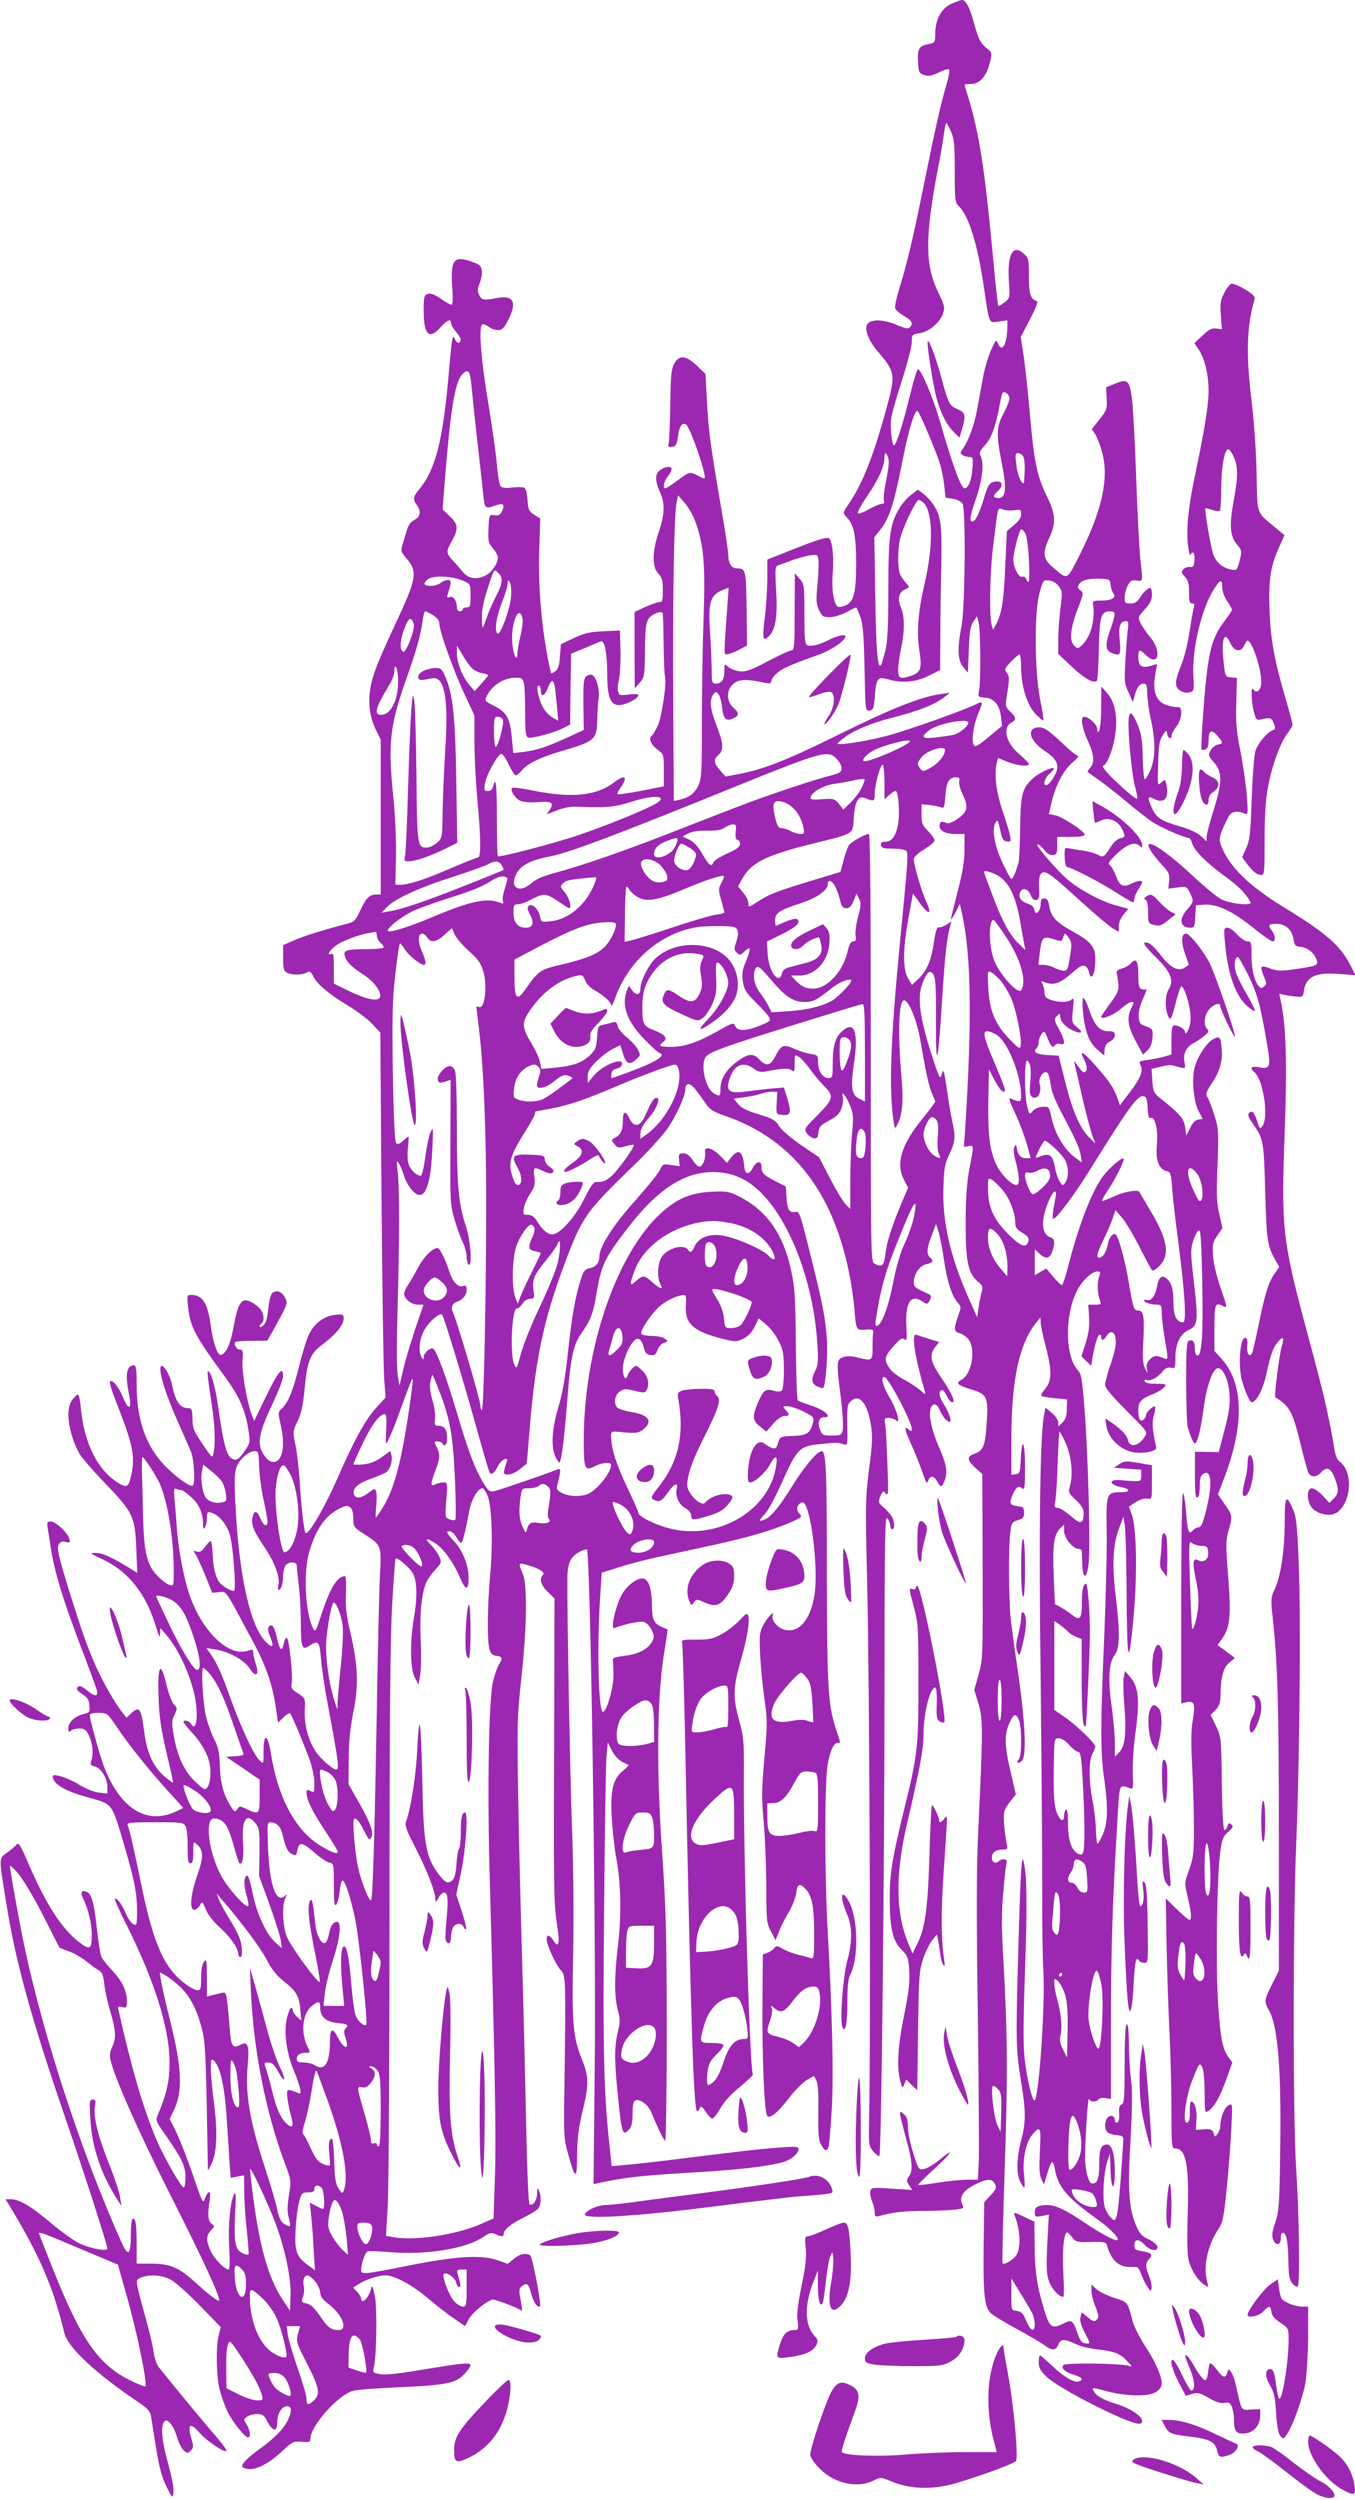 <?xml version="1.0" standalone="no"?>
<!DOCTYPE svg PUBLIC "-//W3C//DTD SVG 20010904//EN"
 "http://www.w3.org/TR/2001/REC-SVG-20010904/DTD/svg10.dtd">
<svg version="1.0" xmlns="http://www.w3.org/2000/svg"
 width="694pt" height="1280pt" viewBox="0 0 694 1280"
 preserveAspectRatio="xMidYMid meet">
<g transform="translate(0,1280) scale(0.1,-0.1)"
fill="#9c27b0" stroke="none">
<path d="M4872 12780 c-51 -23 -81 -79 -82 -152 0 -46 -1 -47 -35 -54 -48 -9
-57 -24 -53 -90 3 -54 5 -59 31 -68 21 -8 37 -5 73 12 25 12 49 20 54 17 5 -3
0 -36 -11 -73 -31 -106 -56 -217 -115 -507 -58 -288 -90 -423 -130 -549 -13
-43 -22 -86 -19 -95 3 -9 23 -26 45 -39 41 -23 49 -39 29 -59 -8 -8 -26 -4
-65 13 -60 26 -120 31 -146 11 -26 -20 -5 -85 48 -147 90 -105 92 -118 43
-295 -66 -242 -121 -380 -190 -482 -34 -50 -34 -48 -9 -75 34 -37 45 -95 45
-233 0 -152 -12 -197 -55 -215 -16 -7 -33 -9 -39 -6 -21 13 -33 91 -26 168 6
78 0 153 -15 178 -9 15 -51 2 -227 -68 l-93 -37 0 -105 c-1 -58 -7 -149 -14
-202 -13 -102 -8 -119 27 -80 30 34 40 101 32 230 -6 113 -5 122 12 128 10 3
41 14 68 25 28 10 69 21 91 25 40 6 42 5 46 -23 2 -16 0 -72 -5 -125 -8 -82
-7 -100 8 -132 15 -32 22 -36 55 -36 20 0 58 11 84 25 26 14 49 25 51 25 2 0
11 -21 21 -47 14 -39 18 -89 22 -266 4 -217 4 -218 25 -215 20 3 23 11 28 76
7 89 15 99 67 84 70 -21 143 -15 208 18 l59 29 1 153 c0 84 2 250 5 368 4 229
-1 267 -43 330 -13 18 -35 42 -50 53 l-27 20 -35 -27 c-20 -15 -47 -46 -60
-69 -48 -81 -56 -140 -56 -412 0 -187 -4 -266 -15 -314 -9 -35 -18 -68 -22
-74 -18 -29 -26 73 -30 350 l-5 302 30 38 c46 57 69 128 109 327 35 182 68
291 83 281 10 -6 96 -209 115 -272 8 -27 18 -76 21 -109 l7 -62 38 -6 c23 -4
42 -14 49 -25 17 -32 13 -530 -5 -624 -23 -118 -20 -180 9 -213 l23 -28 5 116
c3 91 8 122 23 144 l19 29 8 -30 c10 -36 12 -298 3 -348 -7 -35 -7 -36 31 -39
46 -4 74 -38 81 -100 l5 -45 -68 -56 c-58 -48 -70 -54 -77 -41 -13 22 0 104
23 160 26 60 25 67 -7 50 -67 -33 -364 -139 -466 -165 -105 -27 -247 -49 -247
-38 0 3 19 19 42 36 45 33 138 71 233 95 142 36 224 69 275 109 l25 20 -50 -7
c-99 -14 -255 -76 -513 -204 -266 -132 -393 -182 -518 -205 l-68 -13 -28 32
c-33 38 -35 55 -8 79 28 25 25 62 -10 150 -32 81 -38 131 -17 159 12 16 14 16
27 2 7 -9 15 -39 18 -66 6 -60 20 -75 56 -59 33 15 33 29 1 57 -36 32 -35 93
3 122 28 23 68 24 160 4 24 -5 32 -3 32 8 0 8 12 26 28 40 25 24 67 43 221 98
62 23 131 71 131 92 0 13 -44 3 -90 -21 -46 -23 -84 -32 -104 -25 -14 5 -16
29 -16 160 0 148 -1 154 -25 181 l-24 28 -1 -197 c0 -174 -2 -198 -16 -198 -9
0 -64 -25 -122 -56 -90 -47 -113 -55 -145 -51 -21 3 -47 13 -58 23 -18 17 -19
16 -19 -22 0 -44 -14 -64 -44 -64 -19 0 -21 6 -21 77 -1 43 -4 132 -9 198 -9
140 3 179 63 203 l33 13 -6 -85 c-20 -274 -19 -256 -2 -256 9 0 36 10 59 22
l43 23 -2 189 c-3 200 -4 206 -51 206 -26 0 -43 27 -43 69 0 17 -16 124 -36
238 -56 329 -64 389 -73 544 l-8 145 -44 42 c-56 53 -91 56 -116 10 -15 -28
-18 -62 -20 -208 -1 -96 -5 -185 -8 -198 -5 -20 -2 -23 17 -20 19 2 24 11 30
52 7 53 19 72 40 64 22 -9 114 -278 95 -278 -3 0 -18 7 -33 15 -40 21 -44 20
-104 -25 -29 -22 -57 -40 -62 -40 -15 0 -8 35 12 60 11 14 20 31 20 38 0 17
-31 15 -58 -4 -28 -19 -28 -55 -2 -113 27 -58 25 -112 -5 -202 -35 -101 -36
-181 -4 -215 20 -21 24 -36 24 -87 0 -46 -3 -61 -13 -59 -7 1 -40 -9 -73 -24
l-59 -27 0 -196 1 -196 24 28 c27 30 27 35 29 197 1 81 5 112 18 132 16 24 64
43 72 29 2 -3 4 -75 5 -158 1 -84 4 -159 7 -167 10 -27 -16 -206 -37 -251 -12
-25 -25 -48 -30 -51 -19 -12 -7 -44 26 -70 35 -26 35 -26 35 -108 l0 -82 -116
-23 c-64 -12 -118 -20 -121 -17 -3 3 4 18 16 34 39 56 22 69 -34 26 -89 -68
-215 -81 -408 -43 -59 12 -110 19 -114 15 -12 -12 17 -57 44 -67 16 -6 53 -9
84 -6 73 6 88 -2 66 -37 l-17 -26 52 21 c29 11 71 20 93 19 152 -7 202 -3 283
23 134 44 210 31 112 -18 -76 -38 -251 -108 -375 -150 -132 -45 -407 -116
-415 -109 -3 3 -5 88 -5 189 0 176 -5 225 -19 170 -4 -17 -13 -25 -27 -25 -19
0 -21 4 -15 38 7 46 66 151 84 152 7 0 24 -25 38 -55 14 -30 30 -55 36 -55 5
0 19 11 30 25 27 34 96 68 199 98 176 51 186 60 188 162 1 44 4 94 7 111 7 41
-12 110 -33 118 -9 4 -23 0 -32 -8 -12 -13 -14 -41 -13 -144 l2 -129 -82 -38
c-112 -51 -153 -64 -220 -74 -32 -4 -58 -7 -59 -7 0 1 -4 38 -8 84 -10 98 -26
126 -94 160 -46 23 -46 24 -33 50 30 57 87 92 150 92 29 0 34 -4 40 -31 3 -17
6 -85 6 -151 0 -91 3 -120 14 -124 18 -7 130 23 178 47 l38 19 2 182 3 181 70
29 c39 16 75 32 82 34 19 9 33 -62 33 -164 0 -120 16 -162 61 -162 33 0 99 34
99 51 0 6 -20 7 -49 3 -44 -6 -50 -4 -55 14 -4 12 -2 39 4 60 5 22 9 88 8 147
l-3 107 -85 -4 c-69 -3 -98 -10 -151 -35 l-66 -31 -5 -62 c-3 -46 -9 -66 -23
-76 -10 -8 -20 -12 -22 -10 -2 2 -13 51 -23 108 -30 167 -43 347 -38 522 l5
161 -31 20 c-28 18 -31 26 -34 75 -2 30 -9 58 -15 62 -7 5 -35 5 -63 2 -36 -4
-53 -2 -61 8 -5 7 -13 51 -17 98 -3 47 -22 182 -41 300 -43 253 -56 430 -33
430 8 0 23 -7 34 -15 10 -8 31 -15 45 -15 21 0 30 9 53 54 47 92 25 128 -66
109 -61 -12 -72 -10 -86 21 -7 16 -6 31 5 56 7 19 13 47 11 63 -2 24 -11 32
-43 44 -99 38 -119 16 -109 -124 5 -65 3 -93 -4 -93 -6 0 -31 14 -55 31 -32
22 -51 29 -66 24 -19 -6 -21 -14 -21 -86 0 -124 28 -151 87 -84 33 37 53 45
53 21 0 -8 11 -28 25 -44 27 -32 31 -47 15 -57 -6 -3 -15 6 -22 22 -10 24 -14
-1 -29 -172 -30 -352 -69 -502 -154 -603 -29 -34 -31 -50 -10 -78 23 -31 18
-61 -12 -76 -20 -9 -32 -26 -41 -58 -7 -25 -17 -58 -22 -74 -8 -25 -5 -34 20
-63 58 -65 53 -104 -32 -288 -106 -228 -127 -279 -144 -345 -22 -86 -15 -173
20 -244 l26 -53 0 -396 0 -397 -23 0 c-34 0 -53 -18 -82 -82 -25 -52 -31 -59
-69 -68 -120 -31 -223 -63 -271 -85 l-55 -24 0 -65 c0 -54 3 -67 19 -76 25
-13 77 -13 101 0 16 9 22 6 34 -18 21 -42 80 -91 177 -150 47 -28 104 -71 126
-95 l41 -44 6 -844 c4 -464 10 -884 14 -934 l7 -90 -51 -56 c-54 -61 -110
-162 -194 -354 -66 -152 -151 -297 -165 -284 -8 8 -23 144 -30 264 -4 61 -13
143 -21 183 -15 72 -15 74 10 125 19 39 28 80 36 165 13 143 29 182 90 227 67
49 110 101 110 132 0 24 -2 25 -45 21 -57 -7 -106 -44 -133 -101 -12 -25 -35
-99 -51 -166 -32 -127 -56 -184 -89 -214 -18 -16 -18 -21 -6 -75 27 -114 12
-197 -36 -197 -16 0 -32 11 -48 35 -37 54 -28 112 41 256 31 66 57 132 57 147
0 57 -25 27 -95 -118 l-53 -110 -12 30 c-24 60 -52 220 -48 278 4 49 2 57 -13
57 -17 0 -34 28 -24 39 3 3 42 6 85 6 l79 1 31 54 c74 134 76 139 59 168 -17
30 -43 39 -64 22 -8 -7 -17 -41 -21 -80 -4 -49 -12 -74 -25 -86 -11 -9 -19
-12 -19 -6 0 6 5 14 10 17 16 10 12 51 -8 74 -9 11 -30 27 -46 35 -50 25 -67
-2 -92 -139 -13 -74 -36 -124 -61 -132 -18 -6 -41 58 -53 146 -16 120 -42 161
-101 161 -21 0 -22 -3 -16 -58 11 -106 34 -149 191 -364 71 -96 103 -169 118
-268 10 -62 10 -67 -16 -105 -35 -51 -48 -58 -74 -39 -23 16 -41 90 -65 264
-13 98 -40 190 -53 178 -3 -3 4 -63 15 -132 21 -127 26 -227 15 -284 -6 -30
-6 -30 -57 45 -45 67 -51 81 -51 129 -1 44 -4 54 -18 54 -47 0 -68 30 -87 121
-13 59 -53 119 -59 87 -6 -33 29 -143 87 -273 32 -71 64 -145 71 -163 14 -37
20 -156 8 -168 -11 -11 -87 43 -146 104 -95 100 -142 233 -142 410 0 80 -3
102 -14 102 -37 0 -46 -48 -26 -144 17 -80 0 -94 -29 -22 -23 55 -55 95 -68
83 -3 -4 8 -44 26 -90 95 -239 106 -297 80 -403 -13 -49 -21 -52 -64 -26 -105
65 -173 200 -191 382 -3 38 -10 70 -15 70 -4 0 -17 -12 -28 -26 -37 -47 -23
-165 34 -274 10 -19 68 -86 130 -151 146 -151 157 -174 163 -337 l5 -125 -37
23 c-93 57 -143 80 -176 79 -33 0 -30 -2 38 -34 130 -61 222 -178 271 -345 15
-50 20 -58 21 -35 l1 30 30 -35 c76 -87 148 -262 155 -375 6 -76 -7 -115 -27
-82 -9 16 -39 24 -39 11 0 -4 17 -26 38 -49 59 -63 93 -127 99 -187 5 -56 -8
-108 -29 -108 -6 0 -32 21 -58 48 -51 53 -84 128 -101 232 -10 58 -9 73 5 101
15 31 15 34 -4 53 -10 12 -26 53 -35 91 -33 142 -50 113 -42 -73 3 -86 14
-156 40 -267 20 -82 35 -150 33 -152 -1 -2 -21 13 -44 32 -59 51 -91 123 -105
240 -14 108 -24 121 -64 84 l-25 -24 -22 28 c-34 42 -98 153 -133 232 -45 99
-74 182 -144 407 -50 163 -58 201 -49 219 9 16 18 19 37 14 22 -5 24 -3 18 17
-9 32 -70 88 -95 88 -18 0 -20 -5 -16 -32 3 -18 11 -67 17 -108 18 -117 62
-261 148 -488 44 -115 83 -221 87 -236 8 -34 -11 -34 -50 -1 -16 14 -34 24
-40 22 -20 -7 -14 -23 17 -42 25 -16 33 -28 35 -57 3 -33 1 -37 -27 -43 -45
-10 -81 -42 -81 -73 0 -20 3 -23 12 -14 7 7 26 12 44 12 27 0 35 -6 50 -37 19
-41 24 -94 11 -129 -6 -18 -3 -23 18 -28 32 -8 65 -61 65 -105 l0 -34 -44 5
c-26 3 -67 20 -103 42 -55 34 -133 58 -133 42 0 -38 58 -74 168 -105 141 -39
132 -28 191 -224 65 -219 77 -286 72 -405 -1 -28 -3 -31 -19 -23 -10 5 -27 29
-37 53 -20 47 -43 78 -57 78 -4 0 21 -59 58 -131 161 -323 234 -572 221 -757
-4 -70 -20 -127 -58 -219 -13 -31 -11 -34 37 -102 85 -122 104 -160 104 -218
0 -29 -4 -53 -9 -53 -13 0 -103 159 -140 245 -68 163 -123 348 -195 667 -3 14
1 17 20 12 22 -6 24 -3 24 30 0 52 -24 102 -74 156 -24 25 -49 56 -55 68 -7
13 -18 80 -25 150 -14 130 -27 177 -53 186 -27 11 -33 -5 -16 -37 24 -48 43
-126 43 -182 0 -76 -9 -81 -63 -40 -93 71 -174 198 -272 428 -30 69 -40 84
-49 74 -6 -8 -28 -27 -49 -42 -45 -33 -44 -16 -1 -283 47 -286 128 -579 299
-1077 96 -280 215 -649 215 -668 0 -16 -91 1 -145 28 -28 13 -93 60 -145 104
-102 86 -161 121 -205 121 l-27 0 23 -37 c154 -255 222 -414 279 -649 18 -73
161 -207 377 -352 50 -34 63 -48 67 -75 38 -249 48 -295 78 -357 29 -59 32
-62 36 -37 4 30 -5 74 -38 196 -21 80 -26 147 -10 171 14 23 48 -15 66 -76 8
-28 24 -60 35 -70 18 -16 21 -16 36 -1 14 14 15 22 5 55 -24 81 -10 93 41 35
35 -39 112 -93 135 -93 8 0 -13 30 -45 68 -49 55 -215 256 -299 361 -12 15
-23 48 -27 78 -3 28 -22 107 -41 175 -19 67 -38 140 -42 160 -6 34 -4 39 21
48 43 16 103 12 148 -11 23 -12 91 -72 150 -133 l108 -111 -11 -42 c-15 -62
-12 -210 5 -278 9 -33 26 -82 39 -110 24 -51 90 -135 107 -135 15 0 10 39 -8
67 -16 24 -16 26 2 39 10 8 34 14 52 14 27 0 35 -6 49 -32 30 -59 54 -63 54
-10 0 44 23 82 51 82 25 0 25 -29 0 -78 -21 -40 -71 -91 -136 -137 -69 -49
-106 -88 -92 -97 42 -27 115 2 197 77 58 54 64 57 106 53 38 -3 44 -1 44 16 0
65 143 226 219 245 20 6 133 14 251 19 237 11 280 21 325 74 49 59 46 59 -210
17 -129 -22 -203 -30 -229 -25 -35 7 -38 9 -31 34 14 59 17 307 5 367 -12 55
-14 58 -21 32 -12 -45 -49 -78 -49 -45 0 6 -9 21 -20 33 l-21 22 26 17 c38 25
102 46 140 46 46 0 140 -51 220 -120 39 -33 96 -78 129 -100 l58 -40 17 32
c19 39 110 110 131 104 43 -13 107 -37 122 -46 10 -6 19 -10 21 -10 2 0 -1 25
-7 56 -9 50 -8 58 9 70 24 18 33 11 46 -41 11 -42 33 -74 45 -63 8 9 -39 252
-50 260 -21 15 -55 8 -85 -18 l-30 -25 -48 17 c-83 31 -215 23 -456 -25 -236
-47 -247 -48 -247 -23 0 31 20 90 33 95 6 2 57 1 112 -4 186 -16 391 17 479
77 32 22 42 25 63 15 32 -14 43 -14 43 2 0 20 38 52 100 82 30 15 63 34 73 43
18 16 22 63 7 97 -7 16 -9 13 -9 -16 -1 -36 -22 -66 -39 -55 -5 3 -12 166 -16
363 -4 197 -13 583 -21 858 -8 275 -18 671 -21 880 -6 352 -5 396 16 590 29
265 32 484 7 539 -23 53 -22 56 21 44 61 -17 96 -38 83 -51 -20 -20 -11 -53
24 -87 l35 -34 -2 -776 c-3 -677 -1 -788 13 -880 18 -110 12 -140 -16 -96 -21
31 -35 34 -35 6 0 -28 47 -131 73 -158 25 -26 25 -52 18 -597 -4 -240 -3 -266
17 -337 38 -140 47 -143 48 -15 0 85 7 139 27 224 34 141 34 180 -4 273 -45
113 -51 186 -43 545 3 188 1 435 -5 598 -10 248 -27 1147 -25 1319 1 76 17
109 65 134 17 8 33 13 35 11 18 -18 48 -1988 40 -2656 l-6 -594 32 7 c124 27
214 37 448 51 251 14 410 32 491 55 40 11 79 44 79 66 0 13 -13 15 -92 9 -92
-6 -271 -27 -563 -64 -82 -10 -184 -22 -226 -25 l-76 -7 -11 103 c-29 263 -35
490 -28 1198 3 393 9 750 12 792 l7 77 21 -42 c12 -24 34 -48 51 -57 17 -8 32
-16 34 -17 2 -1 -10 -14 -27 -28 -53 -44 -66 -97 -59 -238 4 -67 14 -158 22
-202 25 -129 29 -292 11 -447 -20 -169 -20 -267 -2 -338 13 -48 13 -63 0 -115
-18 -79 -18 -146 3 -347 17 -172 23 -187 56 -150 12 13 17 37 17 81 0 46 4 63
15 67 22 9 64 -22 80 -59 7 -18 25 -58 39 -90 14 -31 29 -57 33 -57 4 0 8 258
8 573 -1 493 -4 618 -24 907 -29 416 -26 780 8 1000 12 74 21 136 21 136 0 1
-14 7 -30 14 -41 17 -50 37 -51 112 0 80 -17 132 -44 136 -31 4 -81 -33 -109
-80 -32 -56 -61 -182 -40 -174 56 21 129 37 150 32 15 -4 31 -20 41 -41 14
-30 15 -38 3 -60 -21 -39 -72 -65 -142 -73 -48 -6 -62 -11 -59 -22 1 -8 3 -45
3 -81 -1 -62 -31 -171 -52 -184 -24 -15 -33 307 -17 576 l9 137 83 26 c46 15
132 38 192 51 59 13 192 42 295 64 194 43 301 75 401 118 56 25 57 27 40 45
-18 20 -10 47 15 56 41 13 87 -335 63 -477 -21 -126 -78 -192 -151 -176 -36 8
-71 50 -63 73 13 33 -27 -9 -49 -51 -18 -35 -19 -53 -15 -146 3 -58 12 -160
22 -226 16 -112 16 -132 0 -307 -14 -161 -15 -206 -4 -320 7 -73 13 -221 14
-328 0 -185 1 -197 24 -239 l23 -45 18 45 c9 24 32 69 50 99 18 30 35 74 38
98 5 47 19 53 49 19 32 -34 43 -91 43 -231 0 -116 -2 -128 -17 -122 -9 4 -37
11 -62 17 -25 6 -61 19 -80 30 -29 17 -35 18 -45 5 -6 -9 -22 -19 -35 -24
l-24 -9 -2 -254 c-2 -277 10 -558 25 -573 15 -15 54 18 112 93 29 38 70 79 90
91 l37 21 12 -23 c9 -16 12 -66 10 -160 -1 -109 1 -144 14 -168 18 -34 31 -38
39 -12 3 9 10 94 16 189 10 175 3 491 -21 923 -16 277 -16 756 0 845 13 76 35
119 56 111 10 -3 8 9 -6 49 -48 137 -53 213 -54 815 0 526 -4 630 -26 630 -23
0 -86 -74 -149 -175 -71 -115 -117 -169 -151 -178 -25 -7 -24 -4 11 34 16 18
54 89 85 159 75 169 90 185 185 195 98 10 101 10 128 1 23 -8 23 -7 22 71 -2
121 -1 130 16 147 43 43 85 -4 104 -116 10 -59 9 -94 -9 -231 -19 -153 -19
-185 -10 -567 13 -535 20 -2317 10 -2792 -2 -100 0 -108 23 -135 13 -15 27
-25 30 -22 10 10 26 1428 26 2364 1 811 2 918 15 901 8 -11 15 -28 15 -38 0
-10 5 -18 10 -18 13 0 13 36 -1 63 -7 12 -26 34 -42 48 -29 25 -30 27 -18 58
13 29 15 30 28 14 13 -16 14 3 8 152 -3 94 -8 185 -11 203 -6 29 -4 32 18 32
13 0 30 -6 37 -12 27 -26 4 56 -33 117 -34 57 -47 105 -27 105 20 0 141 -230
141 -267 0 -13 -3 -13 -15 -3 -27 22 -24 7 12 -75 20 -44 46 -109 58 -145 18
-53 23 -60 29 -42 10 29 29 28 46 -3 18 -34 26 -32 40 10 14 42 7 79 -31 166
-35 81 -52 154 -44 191 8 36 32 36 47 1 14 -34 38 -63 51 -63 14 0 -1 47 -29
90 -25 38 -29 69 -9 73 6 1 16 -13 24 -30 8 -18 21 -33 28 -33 19 0 -3 50 -61
133 -51 76 -57 110 -26 150 l20 26 -52 16 c-29 9 -59 19 -65 21 -27 11 -7
-117 44 -291 5 -18 3 -17 -21 5 -15 13 -52 38 -83 55 -31 16 -64 41 -74 55
-33 47 -31 62 15 115 36 41 46 47 58 38 12 -11 14 -1 10 72 -6 119 25 162 85
120 20 -14 23 -14 33 4 14 28 15 28 -35 50 -37 16 -45 25 -45 46 0 40 31 86
63 92 34 7 41 17 22 33 -21 17 -19 48 7 115 l22 58 12 -36 c7 -20 20 -87 29
-149 17 -112 40 -185 73 -221 15 -17 15 -21 -1 -66 -23 -65 -22 -79 8 -87 14
-3 34 -18 45 -31 40 -52 17 -182 -38 -209 -30 -15 -14 -29 56 -49 76 -23 84
-40 76 -160 -7 -125 -16 -151 -60 -167 -43 -15 -43 -32 1 -73 l36 -32 2 -474
c1 -461 1 -476 -21 -553 l-22 -78 21 -70 c24 -77 24 -131 -1 -658 -9 -187 -9
-432 -2 -925 5 -368 7 -712 5 -762 l-5 -93 -54 0 c-30 0 -97 -7 -150 -15 -53
-9 -98 -14 -101 -12 -2 3 35 39 82 82 90 82 110 116 26 46 -27 -22 -62 -43
-77 -46 -29 -6 -29 -5 -57 82 -15 48 -28 109 -27 134 0 34 -5 51 -20 64 -18
16 -20 16 -20 2 0 -9 14 -65 30 -124 33 -117 37 -168 15 -197 -13 -17 -13 -23
1 -44 l16 -25 -105 7 c-98 7 -105 6 -109 -12 -3 -11 1 -34 8 -52 8 -18 14 -44
14 -57 0 -23 3 -24 28 -18 70 19 115 24 217 25 61 0 133 3 162 6 50 6 51 7 41
30 -17 36 6 69 66 99 62 31 88 32 102 2 9 -19 6 -27 -23 -57 l-32 -35 -3 -220
c-3 -253 4 -319 37 -349 13 -12 72 -48 132 -80 59 -32 122 -69 140 -82 41 -31
61 -30 73 1 12 30 31 31 86 5 23 -12 75 -25 115 -29 92 -11 116 -21 154 -62
23 -24 25 -30 10 -23 -30 13 -325 18 -338 5 -15 -15 6 -36 53 -50 41 -12 51
-25 27 -34 -24 -9 -77 22 -136 78 -32 30 -61 55 -64 55 -4 0 -7 -16 -7 -35 0
-27 8 -43 38 -72 62 -62 418 -243 477 -243 8 0 15 6 15 14 0 25 -57 63 -127
86 -77 24 -108 42 -122 69 -10 18 -8 18 67 -2 102 -27 217 -29 254 -3 18 11
28 27 28 42 0 39 -33 114 -87 195 -27 42 -55 98 -62 125 -27 101 -22 95 -94
119 -37 12 -78 32 -92 45 l-25 23 0 -31 c0 -17 9 -55 21 -83 17 -45 18 -54 6
-66 -12 -12 -18 -10 -45 12 l-31 26 -7 -25 c-4 -18 2 -41 20 -76 32 -60 32
-62 4 -58 -17 2 -27 15 -39 51 -22 65 -30 72 -67 53 -65 -33 -76 -25 -105 71
-37 124 -47 194 -48 330 l-1 118 -55 26 c-43 21 -53 23 -48 10 31 -74 35 -169
11 -207 -17 -25 -62 -52 -71 -42 -3 2 2 220 11 484 16 482 15 680 -7 1072 -10
165 -10 244 0 347 6 74 14 141 17 150 7 18 -26 21 -43 4 -14 -14 -33 -3 -33
20 0 25 20 41 53 41 28 0 29 2 23 33 -13 64 -18 137 -12 161 3 13 18 39 33 56
l26 32 -26 113 c-32 133 -34 195 -7 253 22 49 32 52 48 17 16 -34 16 -187 0
-203 -6 -6 -9 -14 -6 -17 3 -3 13 1 22 10 27 27 16 220 -29 515 -8 52 -19 138
-26 190 -13 101 -15 388 -4 469 6 44 10 49 38 58 27 7 32 14 32 38 0 26 -4 30
-30 33 -43 5 -47 14 -30 55 18 43 31 53 50 37 13 -11 15 4 15 111 0 132 -17
158 -22 34 -3 -64 -5 -70 -25 -73 l-23 -3 0 183 c0 304 41 492 129 598 l20 25
1 -25 c0 -14 11 -68 25 -120 33 -127 33 -179 -1 -220 -15 -17 -24 -34 -20 -37
3 -3 34 -9 68 -12 l63 -6 -1 -48 c0 -35 -6 -53 -22 -70 l-22 -21 0 21 c0 12
-14 33 -32 48 l-33 28 -7 -34 c-21 -95 -28 -592 -18 -1354 5 -440 8 -928 8
-1085 -1 -157 2 -344 6 -415 10 -162 -22 -632 -44 -658 -11 -13 -40 105 -52
211 -8 71 -7 192 2 459 12 345 10 492 -9 558 -9 35 -16 -93 -28 -550 -10 -375
-9 -425 16 -578 26 -158 26 -211 1 -307 -24 -90 -25 -170 -5 -210 9 -17 18
-30 21 -30 3 0 3 29 -1 64 -9 81 9 167 42 206 41 50 46 40 39 -82 -4 -84 -3
-121 7 -143 l14 -30 17 57 c9 32 20 58 25 58 5 0 11 -16 14 -36 15 -92 62
-146 226 -263 62 -44 113 -101 91 -101 -18 0 -90 39 -165 90 -98 66 -149 90
-189 90 -50 0 -66 -9 -66 -37 0 -23 2 -25 36 -19 l36 7 -8 -150 c-6 -129 -4
-157 10 -195 15 -38 50 -76 72 -76 4 0 4 56 0 125 -6 114 3 205 20 205 4 0 15
-12 26 -26 19 -24 26 -25 96 -23 58 2 77 -1 80 -12 21 -81 64 -120 126 -116
35 2 38 -1 50 -35 8 -21 22 -50 32 -65 18 -27 19 -27 22 -7 2 12 -4 39 -12 59
-20 47 -20 69 0 89 21 22 12 32 -36 40 -34 5 -40 10 -40 31 0 33 24 33 54 0
27 -30 69 -34 64 -7 -2 9 -22 26 -45 37 -34 15 -47 29 -64 70 -37 85 -44 186
-29 432 8 136 10 249 5 294 -9 78 -12 130 -14 242 -1 43 -5 66 -11 62 -6 -4
-10 -83 -10 -205 0 -168 -2 -199 -15 -204 -11 -4 -15 -17 -13 -47 2 -27 -2
-43 -9 -46 -7 -3 -13 2 -13 11 0 21 -18 30 -35 16 -18 -15 -20 -64 -2 -78 6
-6 28 -12 47 -14 30 -3 35 -6 33 -28 -13 -221 -26 -366 -34 -387 -9 -25 -10
-25 -29 -8 -11 10 -24 33 -31 52 -14 43 -7 181 13 238 l13 40 3 -88 c3 -106
22 -109 22 -3 0 85 -15 136 -39 136 -32 0 -41 -22 -41 -100 0 -74 -9 -100 -36
-100 -17 0 -33 54 -36 120 -3 67 14 330 19 313 6 -16 39 -17 49 -2 3 6 19 9
35 7 l29 -5 0 381 c0 378 8 634 32 1024 13 222 7 205 66 186 16 -5 17 2 14 73
-2 43 3 132 12 198 25 185 19 247 -28 302 l-24 27 -6 -30 c-4 -17 -3 -84 3
-150 11 -139 3 -207 -28 -237 l-21 -21 0 70 c0 38 -7 121 -16 184 -20 140 -15
228 15 266 27 34 28 118 5 307 -19 157 -14 260 18 343 l22 59 7 -45 c4 -25 8
-171 9 -325 2 -376 10 -418 34 -165 22 226 18 477 -7 545 l-15 41 35 23 c22
14 45 21 59 18 24 -4 24 -3 24 83 l0 88 -70 12 c-64 11 -73 10 -98 -7 l-27
-18 70 -5 70 -5 0 -30 c0 -33 1 -32 -110 -23 -57 4 -55 -23 3 -35 52 -10 55
-27 4 -27 -75 0 -77 -6 -74 -197 2 -92 -4 -332 -12 -533 -20 -452 -20 -607 -1
-735 21 -146 19 -226 -6 -286 -12 -27 -24 -49 -28 -49 -3 0 -7 31 -8 68 0 37
-8 105 -17 151 -20 103 -20 207 -1 241 8 14 14 31 15 37 0 17 -97 111 -159
153 l-51 35 0 228 0 228 28 -20 c16 -11 34 -27 41 -34 6 -8 25 -20 41 -27 l30
-12 0 -212 c0 -119 5 -218 10 -226 5 -8 10 -13 11 -10 4 10 20 366 21 465 1
55 -2 140 -7 189 -7 78 -10 87 -22 71 -8 -12 -12 -44 -12 -88 1 -84 -9 -98
-49 -66 -16 13 -43 31 -59 40 l-30 16 -6 144 c-7 157 1 211 32 243 l21 20 0
-33 c0 -35 45 -91 74 -91 9 0 16 -6 17 -12 0 -7 1 -37 2 -67 3 -81 24 -77 33
6 9 89 -2 527 -20 771 -13 170 -17 197 -35 216 -66 70 -69 281 -5 407 26 52
76 99 104 99 17 0 18 -4 8 -31 -10 -30 -7 -87 7 -121 6 -15 2 -18 -27 -18
l-34 0 4 -63 c3 -45 -2 -82 -17 -132 l-22 -69 25 -25 25 -24 6 39 c12 67 25
113 35 119 6 3 10 -1 10 -9 0 -22 13 -20 28 4 17 28 39 25 45 -8 6 -32 -1 -70
-32 -159 -11 -34 -21 -72 -21 -84 0 -15 37 -59 110 -132 108 -108 109 -109 93
-133 -32 -50 -78 -58 -86 -16 -4 19 -24 43 -59 70 -29 22 -54 39 -56 38 -1 -2
2 -23 7 -47 13 -60 75 -115 138 -125 57 -8 119 6 115 26 -20 87 -23 128 -12
163 6 22 9 41 6 45 -8 7 -46 -28 -46 -43 0 -7 -6 -18 -14 -24 -17 -14 -26 5
-26 53 0 37 18 56 70 76 36 13 70 38 70 49 0 4 -23 7 -52 6 -32 0 -53 5 -55
13 -3 7 1 10 10 6 20 -7 56 13 81 43 13 18 26 23 42 20 23 -4 24 -2 24 52 0
70 24 121 67 141 51 23 52 43 22 296 -10 88 -10 120 -1 150 14 47 29 71 37 62
10 -10 19 -454 11 -550 -6 -66 -11 -88 -22 -88 -9 0 -14 11 -14 34 0 37 -10
49 -32 41 -10 -4 -13 -48 -13 -213 1 -114 4 -218 9 -232 15 -50 29 -80 35 -80
14 0 31 69 46 181 16 118 47 204 74 204 26 0 54 -63 58 -133 4 -53 -1 -91 -25
-182 l-30 -115 -61 1 -61 1 0 -120 c0 -90 3 -118 13 -114 7 2 12 23 12 57 0
39 4 55 18 64 42 26 48 -52 15 -185 -17 -68 -26 -89 -39 -89 -9 0 -22 -7 -29
-15 -21 -25 -27 -9 -35 90 -4 52 -11 97 -16 101 -5 3 -9 -215 -9 -536 l0 -542
29 7 c38 8 44 -10 30 -94 -9 -47 -9 -116 -3 -236 5 -93 9 -235 9 -315 0 -129
-3 -153 -24 -212 -25 -68 -25 -68 -8 -140 19 -80 22 -118 9 -118 -5 0 -34 25
-65 55 l-56 55 4 -242 c3 -134 9 -333 15 -443 5 -110 10 -289 10 -397 0 -186
1 -198 18 -198 57 0 73 -82 65 -342 -4 -129 -2 -207 6 -234 13 -49 47 -101 79
-122 23 -15 23 -15 15 14 -21 79 1 185 56 269 24 36 29 58 45 220 10 99 20
236 23 304 6 123 6 123 -15 112 -21 -11 -42 -65 -42 -107 0 -11 -6 -29 -14
-39 -13 -18 -14 -18 -20 3 -6 19 -14 22 -49 20 l-42 -3 3 52 c4 49 -9 93 -27
93 -5 0 -8 -23 -7 -51 1 -36 -3 -53 -13 -57 -27 -9 -9 133 29 226 32 80 34 82
46 60 9 -15 13 -62 14 -131 0 -101 1 -107 18 -96 30 19 59 69 92 161 l32 88
-20 27 c-31 44 -41 96 -53 273 -13 186 -6 661 11 780 9 64 15 79 41 101 25 22
27 28 16 38 -12 9 -16 7 -20 -9 -3 -11 -10 -20 -15 -20 -7 0 -12 86 -14 238
-3 233 -3 238 -30 295 l-27 57 25 25 c18 19 24 35 25 72 1 94 14 145 45 170
l29 24 -22 17 c-12 9 -32 24 -45 33 l-22 16 21 29 c45 63 50 122 31 354 -9
115 -9 155 1 190 25 90 25 89 -14 145 l-37 54 30 78 c107 278 102 491 -13 618
l-35 38 0 118 c0 127 3 134 50 109 16 -9 14 4 -17 92 -21 60 -38 130 -40 168
-4 58 -2 69 22 104 l26 38 -16 72 c-14 59 -15 102 -9 252 6 169 5 187 -15 250
-12 38 -27 80 -35 93 -12 21 -10 28 20 73 41 61 58 118 51 181 -5 59 -10 64
-44 46 -32 -17 -80 -89 -94 -144 -16 -59 -6 -172 19 -222 l22 -42 -23 -3 c-14
-2 -29 -17 -41 -43 l-20 -40 -6 44 c-7 45 -24 65 -125 146 -36 29 -39 36 -43
92 l-4 60 45 11 c25 7 52 10 59 8 7 -2 26 -7 42 -11 28 -6 28 -5 23 24 -9 43
7 79 44 99 18 9 43 27 58 39 21 17 24 24 14 34 -21 22 -15 74 12 103 24 26 55
35 55 15 0 -17 70 -163 75 -157 7 7 -100 318 -129 376 -32 63 -103 152 -121
152 -24 0 -27 -42 -6 -102 l20 -58 -21 -14 c-32 -22 -72 -2 -121 61 -23 31
-52 60 -64 64 -40 14 -26 -11 42 -77 72 -72 89 -116 61 -159 -18 -28 -21 -91
-5 -132 13 -35 19 -25 44 75 11 39 22 72 26 72 12 0 39 -78 45 -132 4 -37 2
-64 -9 -88 -9 -19 -16 -27 -16 -18 -1 18 -30 38 -55 38 -13 0 -16 -14 -16 -75
l0 -74 -37 -11 c-21 -6 -59 -13 -85 -17 -43 -5 -46 -7 -37 -25 16 -30 2 -66
-54 -140 l-51 -67 -11 32 c-20 57 -41 88 -111 168 -69 78 -90 89 -59 29 16
-31 14 -60 -4 -60 -5 0 -19 15 -31 33 -19 28 -21 29 -15 7 3 -14 22 -95 41
-180 20 -85 43 -171 51 -190 l14 -35 -31 30 c-47 45 -87 136 -124 285 l-34
135 -54 3 c-58 3 -79 15 -60 34 7 7 12 21 12 33 0 12 7 30 15 41 13 18 15 17
31 -23 17 -43 27 -52 39 -33 4 6 15 8 26 5 27 -9 25 17 -8 77 -25 46 -25 50
-10 66 16 15 17 15 17 -4 0 -25 34 -59 74 -74 39 -15 45 -5 12 21 -26 21 -27
24 -21 88 6 54 5 64 -6 54 -16 -16 -66 -17 -108 -2 -23 8 -31 17 -31 36 0 13
-5 33 -10 44 -10 17 -8 18 16 8 41 -15 75 -3 133 48 42 37 57 44 70 36 9 -5
17 -20 19 -32 2 -11 7 -21 12 -21 11 0 20 38 20 91 0 61 -23 89 -116 140 -85
47 -112 76 -120 131 -5 28 -11 38 -25 38 -14 0 -19 -7 -19 -29 0 -37 -27 -63
-32 -30 -2 15 -14 26 -38 34 -36 12 -48 37 -31 64 13 19 39 7 51 -24 7 -18 16
-25 28 -23 14 3 17 13 14 64 -2 45 2 64 12 73 20 17 48 -3 207 -149 70 -63
141 -123 158 -133 l31 -18 0 30 c0 17 11 42 25 59 l24 29 -62 17 c-72 19 -178
75 -240 125 -67 55 -199 212 -156 185 8 -4 22 -19 33 -32 11 -14 27 -22 40
-20 18 3 21 10 21 48 l0 45 70 0 c47 0 70 4 70 12 0 17 -115 92 -151 99 l-32
6 14 60 c21 88 60 163 106 203 23 19 36 35 29 35 -7 0 -43 29 -79 64 -79 75
-103 89 -137 80 -47 -12 -25 -72 45 -118 59 -39 75 -68 60 -109 -15 -35 -39
-67 -52 -67 -18 0 -7 38 18 59 14 12 24 25 21 27 -9 9 -82 -27 -110 -54 -52
-49 -60 -83 -62 -252 -1 -85 -5 -166 -9 -180 -14 -47 -28 -80 -36 -80 -4 0
-24 37 -45 82 -41 86 -56 171 -37 204 12 21 13 19 28 -51 7 -31 14 -41 31 -43
21 -3 22 0 16 30 -3 18 -21 78 -40 132 -32 98 -42 186 -27 243 l6 22 49 -20
c51 -20 109 -25 109 -11 0 5 -22 27 -49 50 -69 58 -88 137 -40 163 26 13 24
27 -7 56 -22 20 -25 30 -20 61 17 108 17 117 3 137 -14 18 -12 22 21 57 20 21
40 38 44 38 4 0 8 -31 8 -69 0 -95 32 -195 76 -239 19 -19 36 -33 38 -31 2 2
-5 51 -17 109 -28 149 -30 445 -3 543 18 66 19 68 49 65 19 -2 38 -13 50 -30
18 -25 19 -32 8 -115 -6 -49 -11 -121 -11 -160 l0 -71 70 -66 c66 -62 112 -87
128 -71 4 3 8 77 10 163 4 170 11 192 59 192 29 0 29 -10 -2 -99 -26 -75 -24
-102 11 -115 42 -16 46 -10 39 64 -7 73 1 100 33 100 12 0 13 -9 8 -47 -3 -27
-9 -98 -12 -158 -6 -102 -5 -115 16 -160 l22 -50 10 35 c12 43 25 60 47 60 13
0 16 -11 17 -54 1 -30 9 -89 19 -132 24 -108 23 -197 -3 -257 -11 -26 -25 -47
-29 -47 -4 0 -9 49 -10 109 -2 88 -6 121 -25 167 -32 79 -48 82 -48 7 0 -89
18 -262 34 -323 8 -30 13 -57 11 -59 -6 -5 -52 33 -124 102 -35 34 -58 63 -52
65 21 7 51 81 62 154 15 95 0 176 -42 221 l-28 32 -1 -105 c0 -58 -5 -112 -10
-120 -8 -12 -10 -11 -10 7 0 23 -43 63 -68 63 -20 0 -10 -61 23 -131 29 -63
32 -105 8 -131 -9 -10 -14 -19 -12 -21 2 -2 29 -21 59 -42 30 -21 93 -71 140
-110 47 -40 105 -85 130 -102 42 -28 166 -83 188 -83 5 0 12 -10 16 -22 9 -39
66 -98 161 -168 82 -60 111 -89 140 -139 12 -20 -99 -10 -149 14 -21 10 -92
69 -157 130 -106 99 -201 166 -215 152 -9 -9 17 -50 63 -100 40 -43 45 -53 41
-88 l-4 -39 47 6 c45 6 47 5 63 -26 21 -44 21 -47 -14 -87 -44 -49 -36 -93 17
-93 20 0 22 5 25 58 l3 57 41 3 c66 5 145 -32 247 -114 51 -41 98 -74 105 -74
16 0 15 30 -3 54 -23 30 -18 36 23 36 47 0 80 -31 88 -82 5 -30 10 -34 37 -36
34 -3 71 -34 81 -68 8 -27 1 -30 -110 -46 -74 -11 -92 -10 -130 4 -50 18 -53
13 -29 -45 13 -31 13 -36 -1 -48 -14 -11 -18 -10 -30 6 -22 30 -34 84 -34 158
0 61 -2 67 -21 67 -11 0 -35 16 -52 35 -17 19 -39 35 -50 35 -19 0 -19 -5 -13
-77 14 -161 55 -275 117 -327 17 -15 34 -25 36 -22 3 3 -16 41 -41 85 -26 44
-52 96 -57 116 -10 36 -5 75 11 75 4 0 28 -42 53 -92 46 -94 63 -155 96 -351
21 -122 17 -133 -43 -121 -38 7 -47 -4 -21 -26 45 -37 74 -230 41 -275 -12
-17 -14 -16 -26 21 -16 50 -27 61 -42 46 -9 -9 -5 -21 18 -54 56 -81 57 -87
64 -348 7 -248 11 -279 50 -348 l22 -39 -26 -37 c-30 -44 -50 -111 -81 -266
-13 -63 -27 -123 -30 -133 -13 -32 -30 -12 -27 32 3 30 0 41 -11 41 -26 0 -36
-138 -17 -215 14 -53 41 -115 51 -115 22 0 57 64 73 136 25 113 35 139 57 168
30 39 39 31 23 -20 -12 -42 -39 -254 -32 -258 73 -45 89 -74 129 -239 16 -67
34 -132 39 -144 12 -28 41 -29 65 -3 30 33 51 25 71 -27 22 -57 21 -81 -6
-107 l-21 -21 -35 38 c-19 20 -44 37 -55 37 -29 0 -27 -73 4 -104 32 -31 91
-42 123 -21 76 50 86 212 15 262 -11 7 -21 31 -26 60 -11 78 -45 241 -72 343
-13 52 -48 185 -78 295 -117 441 -123 498 -105 990 13 347 7 551 -20 669 l-8
38 31 -7 c18 -3 46 -7 62 -8 26 -2 30 2 33 27 9 75 60 100 185 89 l79 -6 -26
52 c-51 100 -126 165 -339 295 -184 112 -288 216 -325 323 -11 32 -4 54 41
143 14 26 43 31 81 15 18 -8 19 -4 12 91 -4 54 -19 155 -32 224 -21 103 -25
147 -22 252 l3 127 -30 3 c-30 3 -30 4 -38 81 -13 116 4 162 34 95 18 -43 54
-50 71 -14 6 14 14 26 17 26 24 0 71 -143 71 -212 0 -41 -24 -63 -41 -37 -13
21 -11 -62 3 -116 11 -39 15 -44 35 -39 47 12 57 9 67 -20 9 -24 8 -30 -4 -34
-29 -10 -78 -68 -90 -107 -7 -22 -15 -132 -19 -245 -6 -176 -10 -212 -28 -252
l-21 -47 24 -33 c30 -40 52 -58 75 -58 15 0 16 18 16 178 0 122 5 206 17 270
19 107 62 227 100 277 14 18 26 39 26 45 0 6 -15 63 -34 128 -60 203 -78 305
-84 462 -5 158 6 225 53 327 l24 53 -51 42 c-95 79 -88 60 -92 273 -2 109 -13
264 -25 365 -30 247 -26 388 14 525 5 16 -5 27 -49 54 -31 18 -62 31 -70 28
-8 -3 -25 -25 -37 -49 -18 -36 -21 -53 -16 -113 l5 -71 -28 4 c-23 3 -38 -4
-71 -36 l-42 -39 20 -29 c33 -46 53 -130 53 -218 -1 -77 -18 -184 -74 -452
-31 -148 -41 -262 -31 -340 4 -33 10 -53 12 -46 10 27 24 10 21 -25 -3 -32 -6
-38 -25 -36 -11 1 -27 -4 -33 -13 -11 -12 -9 -19 9 -37 16 -18 21 -36 21 -80
0 -46 3 -57 16 -57 11 0 14 -5 9 -17 -3 -10 -13 -65 -22 -123 -8 -58 -26 -131
-39 -164 -38 -95 -40 -121 -11 -141 15 -10 34 -14 49 -10 24 6 24 8 20 88 -7
134 42 340 104 438 33 53 44 56 44 14 0 -22 10 -50 25 -73 14 -20 25 -40 25
-44 0 -4 -18 -31 -40 -60 -70 -93 -86 -167 -110 -502 -6 -82 -8 -151 -6 -154
3 -2 12 -2 21 1 10 4 15 20 15 46 0 52 14 59 45 24 30 -35 31 -41 3 -45 -12
-2 -29 -15 -37 -29 -14 -26 -13 -29 17 -63 43 -49 43 -101 -3 -246 -19 -61
-35 -122 -35 -135 l0 -23 -29 27 c-18 17 -59 36 -108 50 -100 29 -120 43 -145
98 -22 50 -20 60 10 44 53 -28 80 -1 67 66 -6 34 -7 35 -27 17 -20 -19 -20
-19 -16 97 2 94 7 120 23 144 19 29 20 29 23 8 4 -24 22 -32 22 -10 0 7 11 28
25 47 15 20 25 47 25 67 0 29 -3 33 -25 33 -14 0 -41 6 -60 14 -45 19 -63 73
-48 151 5 30 9 55 9 55 -1 0 -17 -4 -35 -10 -44 -12 -61 1 -61 46 0 41 6 42
41 8 64 -61 80 24 19 95 -17 20 -38 50 -47 68 -16 32 -16 32 20 73 28 30 37
49 37 75 0 19 -4 35 -8 35 -13 0 -37 -23 -55 -52 -13 -21 -26 -28 -47 -28 -27
0 -30 3 -30 30 0 17 7 45 16 62 13 25 20 29 45 26 34 -5 33 -11 19 115 -5 51
-15 238 -21 417 -6 179 -16 361 -22 405 -14 91 -22 97 -90 69 l-42 -17 3 -57
c3 -53 1 -59 -36 -107 l-40 -50 19 -29 c10 -17 26 -59 35 -94 34 -132 -2 -293
-115 -519 -69 -136 -61 -132 -138 -66 -52 44 -55 74 -18 153 35 76 32 119 -15
215 -49 101 -65 179 -85 417 -9 102 -23 232 -31 290 l-16 105 47 90 c29 54 43
91 36 93 -33 11 -41 34 -41 126 0 84 -2 95 -23 114 -58 55 -88 4 -80 -133 6
-91 6 -92 -22 -113 -16 -12 -30 -20 -32 -18 -3 2 -15 123 -29 268 -39 422 -69
618 -124 797 -11 34 -20 65 -20 67 0 2 15 4 34 4 44 0 79 40 96 110 12 49 11
51 -14 71 -34 27 -44 46 -68 133 -21 77 -41 116 -61 116 -6 0 -31 -9 -55 -20z
m-2 -652 c17 -37 20 -67 20 -204 0 -148 2 -162 20 -179 51 -47 98 -197 130
-420 28 -189 23 -179 76 -171 l44 6 -1 -43 c-2 -82 -29 -125 -48 -75 -8 21
-11 19 -34 -32 -14 -30 -32 -91 -41 -135 -8 -44 -22 -120 -31 -170 -15 -82
-44 -162 -77 -208 -11 -14 -10 -19 2 -27 8 -5 24 -10 35 -10 19 0 20 -5 15
-64 -5 -58 -21 -96 -40 -96 -18 0 -64 126 -125 340 -35 122 -97 270 -114 270
-4 0 -22 -60 -40 -132 -35 -145 -71 -258 -82 -258 -12 0 -21 97 -14 142 4 24
29 112 56 195 27 84 49 170 49 192 0 37 1 39 40 45 49 8 105 55 120 101 10 31
8 41 -24 107 -69 141 -69 282 -2 636 14 70 28 151 31 180 4 28 9 52 11 52 3 0
14 -19 24 -42z m-2455 -1305 c4 -43 17 -170 30 -283 13 -113 26 -235 30 -272
7 -72 10 -75 62 -56 40 14 50 6 35 -28 -10 -20 -18 -25 -40 -22 -27 3 -27 3
-30 -68 -3 -64 0 -75 23 -102 14 -16 25 -37 25 -46 0 -30 -30 -75 -60 -91 -48
-25 -89 -19 -119 16 -14 17 -38 45 -53 61 -34 36 -34 45 -3 99 34 61 32 85
-12 126 l-36 35 12 156 c28 350 51 494 87 533 32 35 42 23 49 -58z m2755 -64
c0 -10 -13 -45 -30 -76 -37 -68 -38 -108 -9 -255 26 -128 21 -178 -16 -178
-30 0 -32 11 -5 35 28 25 26 51 -3 50 -38 -2 -46 -12 -68 -88 -23 -76 -43
-117 -59 -117 -17 0 -11 32 21 124 31 90 40 178 21 213 -8 14 -3 25 23 54 34
38 55 95 76 211 11 60 14 66 31 57 10 -5 18 -19 18 -30z m1144 -288 c27 -52
29 -102 6 -226 -25 -137 -21 -190 17 -235 24 -29 24 -32 12 -81 -13 -49 -14
-50 -44 -45 -45 9 -77 37 -92 81 -12 37 -45 227 -39 232 2 2 17 -2 35 -8 18
-6 35 -8 39 -5 3 4 7 58 7 119 0 107 17 197 36 197 5 0 15 -13 23 -29z m-1765
-14 c6 -15 3 -53 -9 -110 -10 -48 -16 -96 -13 -107 4 -14 0 -20 -11 -20 -9 0
-38 -12 -65 -27 -27 -16 -53 -25 -57 -21 -4 5 18 45 49 90 57 84 87 151 87
194 0 30 8 31 19 1z m690 9 c7 -9 11 -41 9 -83 -3 -67 -3 -68 -20 -43 -9 14
-20 51 -23 83 -6 47 -5 57 8 57 8 0 20 -6 26 -14z m-1679 -333 c44 -118 53
-218 44 -483 -5 -135 -9 -378 -9 -540 0 -266 -2 -299 -18 -332 -21 -42 -48
-62 -94 -72 l-32 -7 -3 508 c-3 527 4 949 17 1018 l8 39 33 -38 c19 -22 43
-63 54 -93z m1173 90 c46 -52 47 -224 1 -418 -32 -140 -40 -244 -25 -339 14
-87 7 -108 -40 -125 -59 -20 -69 -16 -69 32 1 23 7 71 15 107 19 86 19 162 0
208 -20 46 -12 79 20 94 25 11 25 12 6 32 -10 12 -24 31 -30 43 -14 27 -14
135 0 188 16 61 81 195 94 195 7 0 19 -8 28 -17z m465 -35 c29 4 32 2 32 -21
0 -17 -12 -35 -37 -56 l-36 -30 -8 -173 c-7 -179 -18 -248 -46 -302 l-17 -31
-7 25 c-13 45 -9 261 6 390 29 233 22 209 53 201 15 -5 42 -6 60 -3z m54 -120
c7 -13 15 -74 18 -136 5 -105 1 -134 -14 -96 -3 9 -13 14 -20 11 -17 -7 -46
48 -46 87 0 38 31 156 41 156 5 0 14 -10 21 -22z m-2698 -204 c24 -23 20 -54
-15 -120 -17 -32 -39 -84 -49 -114 -17 -48 -19 -51 -21 -25 -4 60 3 101 28
180 35 108 32 104 57 79z m-181 -38 c37 -16 37 -17 37 -76 0 -53 -2 -60 -20
-60 -11 0 -20 -4 -20 -10 0 -5 -7 -10 -15 -10 -8 0 -15 9 -15 21 0 33 -18 59
-37 52 -13 -5 -15 -2 -9 18 19 61 19 69 0 69 -11 0 -28 -7 -38 -15 -22 -17
-72 -20 -81 -6 -3 5 5 17 17 26 29 20 125 16 181 -9z m3315 -21 c2 -17 9 -36
14 -43 18 -21 -8 -37 -60 -37 -41 0 -47 -2 -44 -20 13 -77 -12 -169 -59 -211
-19 -17 -21 -17 -37 0 -26 25 -20 90 17 186 31 80 32 85 15 97 -14 11 -16 17
-8 31 14 22 48 31 109 29 48 -2 50 -3 53 -32z m-3071 -64 c-6 -63 -54 -194
-68 -185 -18 11 -8 84 21 157 17 42 30 86 30 99 1 21 1 22 12 4 6 -11 8 -42 5
-75z m-399 -91 c21 -13 32 -28 32 -42 0 -38 74 -246 129 -362 l51 -109 0 -136
c0 -75 7 -208 15 -296 18 -193 19 -295 4 -295 -6 0 -72 -26 -148 -59 -133 -57
-207 -81 -253 -81 l-23 0 3 142 c2 81 -4 207 -12 293 -30 285 -21 375 64 616
53 149 74 225 85 302 3 26 9 47 13 47 4 0 22 -9 40 -20z m458 -15 c3 -14 -1
-54 -10 -90 -9 -35 -16 -76 -16 -90 0 -45 -18 -17 -25 39 -13 101 31 221 51
141z m-556 -40 c0 -35 -41 -136 -54 -132 -20 7 -18 60 5 118 18 45 26 56 36
47 7 -6 13 -21 13 -33z m293 -212 c11 -13 35 -26 54 -29 18 -3 33 -9 33 -11 0
-3 -16 -23 -35 -44 l-34 -38 -30 36 c-35 43 -61 111 -61 162 l0 36 27 -45 c14
-25 35 -55 46 -67z m-374 -73 c0 -95 -38 -170 -86 -170 -40 0 -31 34 42 155
14 22 25 54 25 70 0 23 3 27 10 15 5 -8 10 -40 9 -70z m805 -43 c3 -23 7 -68
10 -100 l5 -57 -31 17 c-16 10 -38 34 -48 53 -24 47 -36 110 -21 110 6 0 11
-11 11 -25 0 -38 20 -30 37 15 19 48 30 44 37 -13z m-268 -152 c8 -19 -27
-145 -38 -139 -4 3 -8 39 -8 80 0 68 2 74 20 74 11 0 23 -7 26 -15z m2384 -15
c0 -18 -49 -57 -78 -63 -15 -3 -56 -9 -91 -13 -70 -8 -78 2 -29 39 44 33 198
61 198 37z m-300 -95 c0 -19 -224 -115 -237 -101 -9 8 17 35 51 54 53 27 186
62 186 47z m180 -45 c0 -27 -32 -67 -71 -89 -40 -23 -43 -23 -56 -6 -17 24
-17 28 8 59 27 34 119 62 119 36z m-555 -45 c14 -13 25 -35 25 -48 0 -20 -8
-25 -52 -37 -86 -21 -334 -104 -473 -158 -71 -27 -224 -87 -340 -132 -242 -95
-450 -167 -591 -206 -70 -18 -109 -35 -132 -56 -64 -55 -115 -22 -76 50 23 43
74 69 175 88 92 17 356 117 949 358 440 178 470 187 515 141z m245 -122 l0
-86 23 21 c13 12 28 22 34 22 15 0 23 -117 12 -174 -11 -58 -32 -86 -66 -86
-18 0 -24 -5 -21 -17 3 -15 14 -18 58 -18 30 0 61 -4 68 -9 16 -10 15 -23 -29
-476 -48 -497 -57 -746 -32 -914 5 -34 7 -37 16 -20 29 51 36 125 24 253 -20
231 -14 398 16 389 25 -8 65 -109 81 -205 28 -165 45 -243 61 -275 8 -17 15
-34 15 -38 0 -4 -27 -40 -60 -81 -114 -139 -143 -234 -100 -320 l21 -40 -37
-87 c-49 -119 -73 -194 -80 -258 -7 -56 -17 -64 -55 -44 -19 10 -19 33 -19
1105 0 751 -3 1095 -10 1095 -17 0 -85 -37 -100 -55 -7 -8 -20 -44 -29 -78
l-16 -61 -95 -29 c-226 -68 -266 -83 -320 -118 -57 -36 -57 -37 -57 -13 0 13
-12 37 -27 54 l-26 32 22 39 c45 81 120 119 343 175 241 60 221 48 228 140 6
82 24 112 57 98 46 -19 50 -17 50 20 0 47 30 157 42 150 4 -3 8 -44 8 -91z
m-119 -30 c-10 -21 -36 -54 -55 -73 l-37 -35 -22 29 c-22 27 -27 28 -86 24
-52 -4 -61 -2 -59 11 5 25 66 59 116 67 26 3 72 11 102 18 30 7 56 9 58 5 2
-4 -6 -25 -17 -46z m502 37 c-3 -10 4 -39 16 -63 32 -67 28 -92 -21 -127 -24
-18 -48 -28 -57 -25 -28 11 -35 10 -38 -6 -7 -29 25 -49 78 -49 l49 0 0 -79
c0 -59 -9 -116 -35 -215 -19 -75 -35 -139 -35 -143 1 -5 11 12 24 35 l22 44
12 -54 c46 -208 51 -537 16 -1091 l-7 -99 24 4 c28 4 28 8 3 -122 -12 -67 -18
-147 -18 -270 -1 -196 12 -260 63 -302 24 -20 26 -28 19 -53 -5 -17 -12 -52
-16 -80 l-7 -50 -48 108 c-91 208 -131 384 -125 555 3 102 7 124 31 173 29 61
32 90 16 159 -6 25 -19 99 -28 165 -16 107 -19 116 -27 86 -9 -32 -12 -26 -58
116 -56 179 -68 277 -42 347 23 61 41 74 58 44 10 -17 13 -75 12 -233 -2 -270
11 -229 31 100 15 235 23 309 40 379 l8 28 -26 -17 c-15 -9 -32 -15 -39 -13
-9 3 -16 -19 -25 -78 -13 -92 -36 -145 -81 -188 l-31 -29 -20 34 c-28 46 -27
155 3 314 l22 120 34 -47 c48 -67 66 -63 33 8 -25 56 -62 183 -63 216 0 9 22
30 50 47 28 17 53 37 56 45 3 7 -11 29 -31 49 -31 31 -35 41 -35 87 l0 52 43
-4 c23 -3 49 -8 58 -12 14 -6 17 2 21 57 4 71 18 97 53 97 18 0 22 -4 18 -20z
m-855 -133 c29 -26 47 -61 57 -104 6 -30 4 -33 -17 -33 -13 1 -34 7 -48 15
-14 8 -34 14 -46 15 -17 0 -23 10 -34 54 -17 72 -10 90 32 82 18 -3 43 -16 56
-29z m-290 -127 c-2 -28 0 -40 9 -40 7 0 13 -9 13 -20 0 -16 -16 -28 -65 -50
-36 -16 -68 -36 -71 -45 -10 -26 -22 -17 -57 43 -22 38 -44 62 -67 73 l-34 16
30 16 c20 10 53 15 96 14 46 -1 71 3 89 15 13 9 32 17 43 17 15 1 18 -5 14
-39z m-298 -40 c0 -5 -5 -21 -12 -35 -21 -46 -108 -76 -108 -37 0 28 22 50 65
66 49 18 55 19 55 6z m64 -42 c26 -17 34 -28 30 -43 -9 -34 -26 -64 -41 -69
-21 -9 -63 15 -69 40 -6 23 22 94 36 94 5 0 24 -10 44 -22z m-155 -85 c17 -16
33 -40 37 -55 5 -24 2 -28 -22 -34 -17 -4 -37 -2 -53 7 -31 17 -65 74 -57 94
9 25 62 18 95 -12z m-809 -4 c7 -11 10 -22 8 -24 -2 -1 -88 -37 -193 -78 -201
-80 -324 -122 -390 -133 l-40 -7 25 27 c38 42 166 101 338 156 86 28 168 57
182 65 35 20 57 18 70 -6z m2523 -43 c68 -29 107 -101 132 -242 8 -49 18 -102
21 -119 l6 -30 -35 34 c-45 42 -87 120 -137 256 -22 58 -40 107 -40 110 0 9
20 5 53 -9z m-2494 -22 c1 -1 -4 -25 -13 -52 -9 -27 -14 -56 -10 -66 5 -14 3
-15 -21 -6 -63 24 -152 4 -337 -74 -110 -47 -212 -80 -229 -74 -21 7 77 84
141 110 36 15 125 46 198 69 83 26 151 54 180 74 41 28 73 35 91 19z m1096
-24 c-16 -30 -16 -37 -1 -89 9 -32 16 -60 16 -63 0 -3 -21 -9 -47 -12 -27 -4
-127 -34 -223 -66 -96 -32 -190 -61 -208 -65 l-33 -7 2 141 c0 78 4 141 8 141
3 0 12 -9 18 -20 7 -11 27 -27 45 -36 45 -23 98 -13 238 46 104 44 189 72 198
64 2 -1 -4 -17 -13 -34z m-651 -7 c-41 -103 -129 -179 -222 -190 -49 -5 -50
-5 -56 25 -9 39 -42 70 -58 54 -9 -9 -7 -20 7 -45 22 -42 15 -67 -21 -67 -42
0 -64 26 -64 77 0 38 3 43 23 43 12 0 43 11 69 25 62 33 76 32 137 -10 28 -19
53 -35 56 -35 15 0 1 53 -21 80 -25 29 -26 32 -10 48 15 15 38 20 158 30 15 2
15 -1 2 -35z m1230 -5 c8 -13 20 -44 27 -70 9 -40 15 -48 34 -48 16 0 26 10
37 38 l15 37 13 -27 c11 -22 10 -37 -5 -91 -10 -36 -15 -79 -13 -96 4 -24 1
-31 -12 -31 -12 0 -20 -15 -29 -52 -22 -100 -102 -187 -172 -190 -39 -1 -65
10 -96 44 l-22 23 43 0 c80 0 147 71 154 164 3 44 0 61 -14 78 l-19 21 -73
-35 c-69 -33 -100 -62 -87 -83 10 -16 41 -11 59 9 19 21 74 47 82 39 3 -3 7
-21 11 -41 7 -44 -18 -71 -79 -87 -24 -6 -60 -16 -80 -21 -28 -7 -39 -16 -44
-35 -15 -59 -67 13 -72 100 l-4 65 81 40 c75 38 96 61 71 76 -5 3 -31 -3 -56
-14 -26 -12 -48 -21 -50 -21 -2 0 -4 13 -4 29 0 36 20 50 130 86 85 28 140 67
140 99 0 23 17 20 34 -6z m874 -258 c79 -117 113 -234 82 -280 -16 -24 -113
84 -139 155 -27 72 -29 205 -2 205 3 0 30 -36 59 -80z m-1995 62 c10 -15 -23
-86 -54 -118 -38 -39 -93 -62 -229 -94 -103 -24 -114 -32 -178 -124 -45 -65
-57 -52 -57 63 l0 88 125 66 c137 72 214 105 275 117 53 10 113 12 118 2z
m605 -18 c25 -7 28 -33 11 -83 -10 -27 -9 -36 5 -49 14 -15 18 -14 41 8 31 30
33 14 4 -56 -17 -41 -20 -62 -14 -100 6 -41 15 -56 65 -105 32 -31 63 -66 69
-77 10 -18 5 -22 -44 -42 -73 -30 -117 -31 -129 -4 -9 20 -12 19 -95 -28 -102
-57 -165 -78 -238 -78 -56 0 -63 5 -36 25 25 19 10 38 -45 59 -57 22 -62 31
-62 120 0 78 15 124 59 182 55 72 139 106 224 90 34 -6 35 -7 22 -34 -10 -20
-11 -41 -4 -82 7 -44 5 -61 -9 -90 -23 -47 -48 -48 -109 -6 -53 36 -61 35 -76
-6 -12 -33 6 -50 91 -89 81 -38 86 -39 109 -23 14 8 36 40 50 70 21 47 24 66
21 138 -3 75 -1 83 13 75 21 -11 49 -69 49 -101 0 -41 -48 -127 -101 -183 -57
-60 -55 -69 6 -29 61 40 105 85 127 128 28 54 21 130 -16 186 -74 112 -281
124 -390 22 -34 -32 -76 -116 -76 -154 0 -34 -23 -37 -44 -6 l-15 21 -11 -27
c-28 -74 3 -158 90 -247 36 -37 71 -69 79 -71 37 -11 -30 -51 -163 -99 -43
-16 -81 -29 -83 -29 -3 0 -3 10 -1 23 2 14 11 23 25 25 12 2 24 10 27 18 18
47 -97 3 -145 -56 l-29 -35 0 33 c0 25 10 43 44 77 24 24 62 53 84 64 l39 20
12 -38 c17 -57 33 -67 66 -38 26 22 27 24 12 53 -8 16 -33 44 -56 62 -22 18
-44 44 -47 58 -5 21 -11 24 -28 19 -11 -4 -33 -9 -47 -12 -25 -5 -27 -9 -31
-65 -4 -54 -8 -64 -40 -94 -41 -37 -85 -52 -179 -61 l-66 -6 -7 34 c-3 19 -22
60 -42 93 -50 84 -53 106 -16 163 64 99 155 168 247 187 27 6 32 3 42 -24 6
-16 26 -38 43 -47 50 -28 90 -63 91 -81 0 -10 9 7 19 36 69 193 230 333 420
365 40 7 163 7 188 1z m-1358 -122 c49 -44 63 -63 76 -108 21 -73 7 -191 -22
-180 -8 3 -14 3 -14 0 0 -3 7 -60 15 -127 22 -191 35 -498 35 -865 0 -486 -12
-1072 -22 -1072 -4 0 -8 12 -8 26 0 27 -123 442 -140 475 -13 23 -3 47 21 54
29 10 49 34 49 61 0 20 -4 24 -19 19 -26 -8 -54 24 -71 78 -15 51 -48 117 -58
117 -27 0 -72 -45 -101 -101 -19 -35 -42 -76 -53 -91 -10 -14 -18 -33 -18 -42
0 -26 38 -56 69 -56 l30 0 -44 -130 c-24 -72 -52 -165 -61 -208 l-18 -77 -9
55 c-5 31 -5 172 -1 325 10 356 11 635 1 715 -7 60 -6 63 8 40 8 -14 19 -42
25 -62 6 -20 22 -51 37 -68 61 -73 98 -4 107 201 6 116 5 122 -9 92 -8 -18
-20 -76 -27 -128 -7 -54 -17 -95 -23 -95 -22 0 -55 32 -63 63 -5 18 -6 56 -2
85 3 28 4 52 1 52 -2 0 -15 -10 -28 -22 -17 -16 -26 -19 -34 -11 -7 7 -13 129
-17 361 -4 297 -2 375 13 506 10 86 20 156 24 156 3 -1 15 -15 26 -33 19 -30
78 -77 96 -77 14 0 10 24 -12 74 -20 47 -18 86 4 86 7 0 18 -9 25 -20 18 -29
47 -25 89 14 l38 34 13 -31 c7 -17 39 -55 72 -85z m-470 78 c0 -11 9 -28 19
-37 11 -9 18 -20 15 -25 -3 -4 -44 -8 -92 -8 -101 0 -117 -6 -104 -41 11 -29
35 -51 99 -93 51 -34 89 -87 79 -112 -9 -24 -71 -11 -161 33 l-75 37 0 79 c0
67 -2 78 -15 73 -28 -11 2 30 38 51 35 21 113 49 157 56 14 2 28 5 33 6 4 0 7
-8 7 -19z m3546 -15 c14 -21 14 -34 4 -95 -10 -62 -14 -70 -33 -70 -12 1 -33
7 -47 15 -14 8 -38 14 -54 15 l-28 0 7 57 c11 91 14 93 92 68 16 -5 23 -2 28
14 8 27 11 26 31 -4z m-1581 -153 c6 -4 34 -35 63 -69 67 -78 106 -103 163
-103 45 0 60 8 142 73 37 30 97 52 97 36 0 -15 -72 -89 -103 -105 -54 -28
-121 -44 -213 -51 l-92 -6 -17 34 c-10 19 -28 48 -41 64 -27 36 -38 76 -30
110 7 26 14 30 31 17z m1231 -64 c15 -18 38 -57 52 -86 25 -55 56 -207 50
-245 -4 -20 -9 -17 -56 31 -75 78 -104 146 -110 261 -5 91 -4 93 16 82 11 -6
32 -25 48 -43z m-696 -368 l0 -250 -24 12 c-45 20 -51 56 -32 184 25 167 0
225 -67 158 -31 -31 -42 -74 -42 -166 0 -63 -2 -68 -22 -68 -29 0 -53 36 -53
81 0 35 -2 37 -38 43 -22 3 -60 15 -86 27 -55 24 -65 19 -97 -43 -23 -45 -46
-49 -79 -13 -27 29 -50 31 -88 8 -74 -46 -112 -99 -112 -158 0 -38 -2 -40 -31
-25 -37 20 -65 108 -53 168 9 43 29 51 624 235 96 30 181 55 188 56 9 1 12
-55 12 -249z m675 91 c56 -34 125 -206 125 -312 0 -32 -5 -34 -53 -14 -13 6
-8 -11 23 -76 21 -46 48 -117 59 -156 l20 -73 -23 0 c-28 0 -42 15 -48 50 -4
23 -5 23 -13 6 -5 -12 -3 -37 5 -65 19 -68 24 -118 11 -126 -20 -12 -78 43
-106 98 -36 74 -46 156 -43 337 l3 155 27 -52 c28 -52 44 -70 55 -59 4 3 -17
60 -45 125 -63 146 -72 181 -46 181 11 0 33 -8 49 -19z m-757 -23 c17 -17 15
-49 -10 -113 -14 -38 -24 -52 -29 -43 -10 16 -12 152 -2 161 10 11 28 8 41 -5z
m-198 -154 c19 -27 52 -66 73 -87 50 -49 46 -64 -39 -150 -64 -64 -66 -68 -52
-89 9 -13 25 -24 36 -26 17 -3 21 3 24 30 3 28 10 37 55 61 40 21 54 36 63 63
7 19 10 44 7 55 -10 39 11 17 33 -33 21 -49 22 -60 14 -153 -5 -55 -9 -164 -9
-242 l0 -143 -24 24 c-13 14 -49 73 -80 133 l-56 108 -92 62 c-52 36 -101 78
-113 98 -18 29 -32 38 -105 60 -61 18 -90 33 -105 53 l-22 27 54 7 c29 4 66
11 81 17 16 6 42 11 58 11 l30 0 -3 -57 c-3 -57 -3 -58 26 -61 45 -6 51 9 30
78 l-19 62 -70 -6 c-38 -4 -92 -10 -120 -14 -97 -14 -114 3 -81 83 24 56 67
69 116 34 21 -16 36 -20 62 -15 89 17 118 18 133 6 13 -11 15 -6 15 35 0 47 0
47 23 33 12 -8 38 -37 57 -64z m1126 20 c4 -14 4 -51 1 -81 -7 -65 -1 -83 24
-83 21 0 34 37 24 69 -7 25 10 61 30 61 15 0 18 -10 30 -83 3 -21 25 -73 47
-115 72 -135 96 -186 103 -226 l6 -38 -30 22 c-59 42 -108 123 -126 210 -12
54 -13 55 -46 53 -20 -1 -40 -10 -50 -22 -16 -20 -17 -19 -28 24 -14 55 -15
235 -1 235 5 0 13 -12 16 -26z m-2516 -9 c9 -11 9 -22 1 -46 -6 -18 -11 -38
-11 -45 0 -26 48 -14 90 21 31 26 48 34 64 29 24 -7 31 -12 25 -17 -79 -62
-133 -99 -154 -107 -34 -13 -86 -13 -121 0 -25 10 -26 14 -21 56 5 51 31 92
68 111 32 17 44 16 59 -2z m716 -11 c23 -92 -60 -258 -167 -334 l-29 -21 0 28
c0 20 14 46 45 82 43 50 62 108 33 99 -13 -5 -22 -20 -55 -93 -25 -55 -57 -59
-79 -11 -22 44 -34 37 -34 -18 0 -44 -12 -67 -43 -83 -17 -9 -17 -10 0 -31 16
-20 22 -21 56 -11 22 6 41 9 43 7 7 -8 -84 -135 -116 -161 -30 -25 -43 -30
-80 -29 -9 1 -31 -31 -55 -81 -47 -97 -127 -187 -166 -187 -26 0 -51 23 -82
73 -12 18 -26 27 -44 27 -24 0 -25 3 -20 34 3 19 18 53 33 75 23 35 26 48 21
86 -7 50 -4 53 48 28 25 -12 38 -14 46 -6 8 8 4 16 -15 28 -15 10 -26 27 -26
39 0 19 -6 21 -75 24 -88 4 -99 -7 -66 -63 23 -39 27 -80 10 -91 -14 -8 -26
10 -40 61 -15 54 0 99 67 205 30 47 54 91 54 98 0 7 2 12 4 12 2 0 37 6 78 14
94 18 173 45 333 113 131 56 279 111 302 112 7 1 16 -11 19 -25z m81 -96 c11
-13 34 -44 51 -69 28 -42 39 -49 119 -77 332 -119 539 -385 622 -800 11 -53
22 -131 26 -172 10 -123 9 -121 58 -118 37 3 42 1 39 -17 -2 -11 -3 -40 -3
-65 1 -77 -1 -79 -67 -63 -42 11 -64 12 -84 4 -34 -13 -35 -23 -11 -212 9 -74
13 -147 9 -162 -6 -25 -11 -27 -55 -27 -45 0 -50 2 -61 31 -15 35 -4 65 24 63
9 -1 16 2 16 6 0 15 -37 38 -90 55 -30 10 -59 21 -64 25 -4 5 -9 134 -10 287
-2 243 -5 291 -24 378 -40 187 -125 308 -267 379 -51 26 -62 28 -143 24 -103
-5 -175 -35 -254 -107 -230 -207 -398 -697 -398 -1163 0 -153 4 -162 59 -134
34 18 81 21 81 6 0 -37 -65 -121 -112 -146 -36 -19 -102 -18 -140 2 -26 13
-29 20 -23 42 19 78 19 86 -1 78 -59 -24 -294 -104 -319 -110 -28 -6 -32 -3
-62 46 -42 72 -73 153 -133 355 -51 172 -100 307 -119 326 -13 13 -51 -19 -51
-42 0 -14 -2 -14 -10 -1 -21 32 -11 105 20 151 27 41 74 79 84 68 10 -10 101
-311 167 -546 39 -142 74 -261 78 -265 10 -11 26 4 42 37 16 33 58 51 44 19
-4 -11 -10 -29 -12 -41 -5 -19 -1 -23 20 -23 14 0 40 12 59 27 18 15 34 27 35
28 1 0 7 65 13 145 30 383 72 586 180 875 92 245 107 267 358 510 75 72 152
158 176 194 44 68 86 161 86 191 0 35 19 39 47 8z m2321 -100 c2 -44 6 -56 17
-52 22 9 38 -69 30 -142 -7 -72 10 -120 49 -130 22 -5 24 -12 30 -95 4 -50 18
-174 32 -277 32 -247 42 -402 24 -402 -34 0 -50 32 -50 102 0 70 -10 104 -39
125 -22 16 -38 0 -46 -48 -8 -44 -30 -73 -51 -65 -8 3 -14 2 -14 -3 0 -10 35
-21 68 -21 19 0 22 -5 22 -42 0 -24 7 -81 15 -128 19 -109 19 -114 -2 -105
-41 17 -52 16 -73 -5 -16 -16 -20 -29 -16 -48 5 -26 5 -26 -10 3 -11 24 -13
54 -8 142 6 125 1 153 -26 153 -23 0 -26 8 -50 152 -18 106 -50 221 -64 236
-14 13 -36 -12 -42 -48 -7 -40 -26 -70 -45 -70 -16 0 -10 24 24 95 19 39 40
88 47 110 l13 39 34 -39 c18 -21 58 -88 89 -149 31 -61 60 -115 64 -120 5 -5
22 5 40 24 54 57 40 136 -52 288 -28 48 -52 89 -54 91 -9 11 -78 -1 -127 -24
-32 -15 -60 -25 -62 -23 -3 2 12 28 31 57 39 57 86 153 79 159 -8 9 -76 -50
-107 -92 -57 -77 -125 -255 -178 -463 -13 -51 -27 -93 -31 -93 -4 0 -24 19
-44 42 l-36 43 -30 -17 -29 -17 0 66 0 66 23 -21 c32 -31 53 -27 66 9 16 46
14 67 -9 74 -47 15 -50 89 -9 185 24 57 44 67 35 18 -16 -86 -18 -108 -10
-108 16 1 113 131 186 250 193 311 244 382 273 378 17 -3 20 -12 23 -60z
m-1079 -67 c6 -11 8 -46 4 -83 -3 -41 -1 -72 6 -86 14 -26 4 -28 -28 -6 -25
18 -51 71 -51 104 0 33 28 90 44 90 8 0 20 -8 25 -19z m-370 -59 c5 -10 7 -44
4 -75 -5 -45 -9 -57 -23 -57 -25 0 -31 22 -23 90 6 62 23 78 42 42z m972 -79
c22 -20 47 -49 55 -64 18 -35 18 -90 0 -114 -13 -18 -14 -17 -29 6 -8 13 -18
42 -22 64 -13 75 -28 85 -88 60 -16 -7 -16 -3 5 39 12 25 26 46 30 46 4 0 26
-17 49 -37z m-23 -135 c3 -21 -6 -37 -38 -68 -23 -22 -46 -38 -52 -34 -14 9
-38 68 -38 94 0 16 5 20 18 16 9 -3 28 1 42 8 39 22 64 16 68 -16z m755 0 c22
-30 34 -108 20 -132 -8 -14 -16 -4 -42 53 -44 95 -29 147 22 79z m-999 -80
c37 -43 66 -118 66 -170 0 -22 8 -33 35 -49 36 -22 41 -34 25 -59 -13 -21 -50
2 -116 72 -60 66 -84 127 -84 215 0 50 1 53 19 43 11 -5 35 -29 55 -52z m-453
-139 c-7 -32 -27 -92 -46 -132 -23 -48 -43 -116 -60 -202 -25 -128 -58 -215
-82 -223 -9 -2 -11 5 -8 25 29 187 51 259 141 477 59 143 75 159 55 55z m-946
-30 c99 -18 182 -72 220 -143 24 -44 12 -59 -19 -25 -30 33 -177 96 -242 104
-64 9 -117 -13 -136 -56 -13 -30 -23 -36 -32 -20 -22 35 -110 11 -139 -38 -19
-33 -22 -102 -6 -133 18 -34 3 -31 -40 7 -42 38 -48 38 -88 2 -28 -25 -29 -13
-3 57 45 119 171 214 325 246 58 11 94 11 160 -1z m-998 -25 c3 -9 -2 -31 -11
-50 -23 -50 -20 -64 14 -70 17 -4 30 -8 30 -10 0 -3 -21 -46 -46 -97 -26 -50
-52 -108 -59 -127 l-13 -35 -12 30 c-20 46 -17 200 4 263 18 52 59 112 77 112
5 0 12 -7 16 -16z m2373 -34 c31 -34 50 -97 50 -167 l-1 -48 -30 35 c-44 50
-69 108 -69 163 0 55 11 59 50 17z m-2255 -151 c-8 -34 -49 -133 -90 -220 -42
-87 -85 -195 -97 -240 -22 -81 -22 -82 -35 -53 -22 51 -11 284 13 284 8 0 21
11 30 25 9 15 26 25 39 25 21 0 23 3 18 39 -8 59 1 81 61 155 30 36 58 76 63
89 16 45 15 -40 -2 -104z m805 92 c24 -46 1 -121 -34 -108 -12 5 -16 19 -16
60 0 30 3 57 7 60 12 13 32 7 43 -12z m168 -95 c7 -54 -20 -106 -54 -106 -21
0 -17 43 8 95 24 50 41 54 46 11z m-1564 -91 c30 -28 33 -51 9 -77 -32 -35
-103 -12 -103 35 0 21 37 64 56 66 6 1 23 -10 38 -24z m1503 -62 c45 -16 83
-33 83 -40 0 -21 -41 -106 -58 -119 -9 -8 -31 -14 -48 -14 -30 0 -32 2 -36 50
-3 32 -16 68 -36 100 -30 49 -31 50 -9 50 12 0 59 -12 104 -27z m-254 -55 c-7
-95 37 -135 189 -173 64 -16 69 -16 105 1 26 13 44 32 58 61 l21 43 37 -31
c21 -17 50 -54 64 -83 24 -45 27 -63 28 -148 0 -54 -5 -102 -10 -107 -7 -7
-22 -8 -40 -2 -44 12 -54 5 -81 -56 -32 -74 -31 -96 9 -127 l32 -26 35 40 c22
25 44 40 58 40 26 0 28 7 5 32 -15 17 -15 18 10 18 15 0 52 -12 82 -27 50 -25
55 -30 50 -53 -14 -58 -30 -69 -102 -72 -67 -3 -68 -3 -78 -36 -7 -26 -13 -31
-30 -26 -11 4 -27 13 -36 20 -39 35 -79 -25 -87 -128 -4 -58 -2 -68 11 -68 23
0 80 52 102 94 27 49 39 45 30 -11 -34 -228 -300 -383 -548 -318 -71 18 -157
61 -157 78 0 6 -27 68 -60 137 -55 116 -80 195 -80 258 0 25 0 25 69 18 60 -5
72 -3 95 15 52 41 30 75 -59 89 -31 5 -63 15 -71 21 -23 19 -17 66 11 85 21
14 31 14 75 3 44 -11 53 -11 60 1 19 30 11 71 -20 102 -30 29 -32 30 -50 13
-11 -10 -22 -26 -25 -36 -10 -32 -25 -11 -25 34 1 56 48 152 75 152 14 0 22
-11 31 -40 8 -32 16 -41 36 -43 21 -3 28 3 36 27 6 16 20 32 33 36 22 7 22 8
4 21 -10 8 -40 14 -66 14 -26 0 -51 5 -54 11 -10 14 57 112 100 146 35 28 86
51 116 52 13 1 15 -8 12 -51z m-325 -161 c3 -30 -2 -43 -27 -67 -37 -38 -52
-39 -41 -2 5 15 14 46 20 70 15 56 43 56 48 -1z m-939 -277 c56 -143 71 -228
81 -450 5 -112 6 -208 2 -211 -4 -4 -17 -3 -30 2 -22 8 -23 11 -16 99 7 88 6
90 -15 90 -12 0 -31 -5 -42 -10 -25 -14 -25 4 1 70 24 60 25 85 6 123 -14 25
-13 27 4 27 10 0 22 -4 25 -10 13 -21 25 -8 25 28 0 43 -14 62 -45 62 -18 0
-20 5 -17 36 3 20 -3 62 -13 94 -11 38 -15 71 -11 94 4 20 9 36 11 36 2 0 17
-36 34 -80z m-155 -105 c-40 -269 -77 -405 -135 -496 -17 -27 -32 -49 -34 -49
-2 0 -1 27 2 59 3 33 3 67 -1 76 -5 15 -10 14 -41 -10 -39 -29 -68 -30 -73 -2
-6 28 23 53 91 77 34 12 68 27 76 33 20 16 33 58 26 85 l-6 23 -44 -32 c-31
-22 -59 -33 -95 -37 -27 -2 -50 -2 -50 1 0 4 22 53 50 111 45 94 85 146 112
146 6 0 9 -30 6 -75 -2 -41 -2 -75 -1 -75 7 0 40 76 73 170 52 142 60 163 64
159 2 -2 -7 -76 -20 -164z m3363 -161 c30 -65 40 -161 24 -218 -10 -39 -9 -40
29 -76 29 -27 40 -45 40 -66 0 -58 -14 -61 -66 -16 -26 23 -56 42 -67 42 -16
0 -18 5 -13 28 4 15 10 102 13 195 3 92 7 167 10 167 2 0 16 -25 30 -56z
m-4130 -119 c1 -42 11 -118 22 -170 12 -52 21 -104 21 -115 0 -32 -20 -23 -36
15 -17 41 -31 45 -40 10 -10 -39 3 -71 60 -156 55 -80 83 -160 71 -198 -3 -12
-2 -21 3 -21 12 0 22 34 22 73 0 16 5 37 10 48 14 25 60 26 60 2 0 -10 5 -58
11 -108 6 -49 10 -135 10 -190 0 -120 6 -136 43 -112 47 31 53 24 60 -67 4
-46 18 -144 32 -217 58 -309 63 -349 46 -349 -18 0 -78 53 -105 92 -38 57 -59
136 -56 210 3 63 3 63 -35 88 -33 21 -37 28 -32 53 7 35 -12 218 -24 230 -4 5
-11 -5 -15 -22 -10 -48 -21 -45 -34 12 -15 67 -26 86 -42 70 -9 -9 -8 -21 5
-54 20 -51 14 -60 -19 -29 -84 79 -143 348 -160 726 -5 112 -4 148 8 176 17
40 61 78 91 78 19 0 21 -6 23 -75z m-560 -3 c17 -26 38 -61 47 -79 42 -85 76
-286 76 -453 0 -80 0 -81 -22 -75 -13 4 -40 24 -60 45 -55 56 -70 117 -75 295
-2 83 -4 187 -6 233 -1 45 0 82 3 82 3 0 19 -21 37 -48z m370 -78 c8 -13 17
-41 20 -62 5 -37 3 -40 -23 -45 -35 -6 -70 6 -83 30 -16 30 -24 91 -17 128 l7
36 40 -32 c22 -17 47 -42 56 -55z m351 35 c33 -66 49 -193 35 -276 -12 -67
-38 -116 -65 -121 -20 -4 -53 230 -46 325 6 72 24 126 42 120 6 -1 21 -23 34
-48z m1329 -76 c3 -8 1 -43 -5 -76 -8 -44 -8 -64 -1 -74 15 -18 -11 -27 -56
-20 -36 6 -50 -3 -57 -38 -4 -16 -8 -13 -21 17 -18 40 -21 78 -11 152 7 46 7
46 45 46 21 0 44 6 51 14 15 16 45 5 55 -21z m-1886 -3 c5 0 27 -16 49 -36 40
-36 60 -82 60 -139 0 -23 3 -27 10 -15 5 8 10 30 10 48 0 30 2 33 23 27 38
-12 76 -56 93 -109 17 -49 35 -284 23 -291 -9 -6 -61 24 -75 43 -20 26 -33 80
-35 150 -1 34 -6 62 -10 62 -4 0 -17 -14 -29 -30 -17 -24 -27 -29 -43 -24 -19
6 -20 5 -9 -8 7 -9 30 -58 51 -109 l38 -94 35 3 c40 4 25 25 180 -265 61 -114
94 -212 110 -320 l12 -83 28 27 c15 15 31 24 34 20 8 -7 67 -148 100 -237 13
-38 24 -87 24 -118 0 -50 -1 -52 -20 -42 -17 9 -20 8 -20 -12 1 -35 33 -99
100 -199 33 -50 60 -95 60 -100 0 -15 -36 -2 -92 33 -125 77 -215 246 -250
468 -16 103 -38 111 -38 13 0 -65 0 -66 -19 -48 -29 25 -93 162 -147 310 -48
136 -73 191 -107 239 l-20 28 44 -7 c70 -10 151 -55 178 -98 32 -49 50 -35 31
24 -8 23 -13 49 -13 59 1 16 -3 16 -32 7 -100 -30 -239 111 -300 304 -28 90
-52 222 -60 334 -3 44 -8 106 -11 139 -5 52 -3 58 11 52 9 -3 21 -6 26 -6z
m1566 -27 c22 -52 29 -242 13 -413 -14 -160 -15 -332 -3 -375 7 -22 16 -31 36
-33 31 -4 33 -13 12 -45 -8 -12 -21 -51 -30 -87 -22 -94 -30 -561 -16 -1030
26 -937 33 -1305 26 -1505 l-7 -213 -58 -26 c-124 -56 -330 -89 -445 -72 l-48
8 9 156 c5 86 9 765 9 1507 0 998 4 1409 14 1575 7 124 15 227 17 229 9 10 76
-48 91 -79 20 -42 21 -125 2 -230 -20 -118 -18 -258 6 -300 l19 -35 8 50 c5
28 6 106 3 175 -7 136 5 252 31 303 9 18 30 46 47 64 27 29 29 34 18 61 -7 16
-26 44 -43 61 -35 35 -28 40 19 11 42 -25 96 -99 129 -178 29 -67 44 -67 44
-1 0 63 -29 138 -71 184 -42 46 -47 55 -25 55 8 0 23 -13 33 -30 9 -16 20 -30
24 -30 8 0 24 62 40 153 11 65 45 127 70 127 6 0 17 -17 26 -37z m682 -47 c49
-26 77 -88 60 -133 -8 -21 -12 -23 -25 -12 -27 23 -90 159 -73 159 5 0 23 -7
38 -14z m-1381 -18 c7 -7 12 -31 12 -55 0 -40 3 -44 53 -76 92 -60 91 -56 83
-214 -4 -76 -11 -385 -16 -688 -12 -680 -21 -975 -30 -975 -12 0 -51 98 -66
169 -8 36 -17 108 -21 160 -5 78 -4 93 8 89 8 -2 23 -22 34 -43 34 -67 36 -69
46 -54 15 24 -1 70 -59 174 l-57 100 1 125 c0 89 7 158 23 240 29 141 25 241
-14 410 -22 92 -26 133 -23 203 2 48 0 87 -5 87 -40 0 -77 -61 -123 -203 -26
-80 -29 -85 -40 -65 -41 80 -51 287 -20 393 34 115 81 183 151 219 36 19 47
20 63 4z m1552 -173 c0 -29 -38 -55 -80 -55 -44 0 -52 16 -22 43 29 26 102 35
102 12z m2804 -20 c27 0 31 -4 34 -30 5 -36 -21 -59 -50 -44 -29 15 -32 -11
-13 -98 11 -50 16 -99 12 -138 -5 -56 -23 -123 -31 -114 -2 2 -7 105 -11 229
-7 214 -6 224 10 210 10 -8 32 -15 49 -15z m-4031 -13 c25 -28 50 -92 35 -92
-15 0 -108 96 -100 104 12 12 50 5 65 -12z m-1233 -271 c42 -30 67 -77 104
-190 32 -98 38 -161 16 -161 -18 0 -76 93 -141 228 -38 79 -69 146 -69 149 0
11 65 -7 90 -26z m865 -126 c4 -27 -1 -118 -9 -201 -9 -83 -16 -168 -17 -190
l-1 -39 -18 57 c-22 68 -40 187 -40 268 0 59 23 201 36 222 11 17 42 -56 49
-117z m-680 -246 c39 -48 73 -120 120 -259 24 -69 46 -133 50 -142 6 -14 -1
-17 -40 -20 l-47 -3 86 -58 86 -59 0 -84 c0 -94 -3 -97 -66 -67 -34 17 -37 17
-49 0 -12 -16 -14 -15 -34 16 -37 60 -53 120 -55 207 -2 69 -8 95 -30 137 -14
29 -33 81 -41 115 -16 69 -26 248 -14 248 4 0 19 -14 34 -31z m3059 -23 c17
-21 22 -48 27 -124 3 -53 5 -98 4 -100 -1 -1 -14 2 -28 7 -18 7 -45 7 -81 0
-97 -18 -124 9 -91 88 17 40 124 162 139 159 6 -1 19 -15 30 -30z m996 -111
c0 -63 -4 -105 -10 -105 -6 0 -10 42 -10 105 0 63 4 105 10 105 6 0 10 -42 10
-105z m-1790 -26 c6 -10 10 -56 10 -103 l0 -85 -37 -10 c-45 -13 -123 -14
-141 -2 -19 11 -17 82 3 124 15 32 55 66 109 95 24 12 43 6 56 -19z m-2742
-111 c64 -95 166 -222 263 -329 l78 -86 -36 -17 c-153 -73 -290 15 -373 236
-21 58 -70 235 -70 256 0 8 16 12 45 12 44 0 45 -1 93 -72z m4879 -93 c17 -19
38 -35 46 -35 11 0 16 -29 22 -142 11 -180 12 -348 3 -371 -6 -15 -11 -16 -29
-7 -32 18 -49 71 -49 155 0 48 -4 74 -10 70 -5 -3 -10 -17 -10 -31 0 -35 -19
-29 -36 12 -16 39 -20 108 -16 277 2 105 3 107 25 107 14 0 36 -14 54 -35z
m-3798 -139 c15 -8 32 -26 39 -41 16 -35 15 -127 -1 -149 -12 -16 -15 -13 -40
32 -26 47 -49 172 -33 172 4 0 19 -6 35 -14z m2495 -2 c14 -5 16 -29 16 -156
0 -143 -1 -149 -19 -143 -11 3 -46 -1 -79 -10 -33 -8 -78 -15 -101 -15 -51 0
-61 17 -61 103 l0 64 33 1 c37 1 67 31 109 111 24 43 32 51 57 51 16 0 36 -3
45 -6z m-3168 -98 c47 -32 86 -88 70 -103 -12 -12 -68 -4 -87 13 -15 13 -49
98 -49 121 0 9 20 -1 66 -31z m2334 -132 c6 -14 10 -54 10 -89 0 -72 2 -70
-85 -78 -22 -2 -48 -7 -57 -11 -31 -14 -23 63 14 139 31 63 33 65 70 65 32 0
40 -4 48 -26z m-2190 -29 c14 -15 32 -59 46 -111 13 -48 26 -89 29 -92 17 -17
25 30 20 105 -9 116 18 156 64 97 19 -24 21 -39 20 -148 l-2 -121 53 -145 c29
-80 55 -163 58 -185 l5 -40 -36 33 c-47 45 -96 154 -115 258 -9 48 -21 83 -27
81 -17 -6 -17 -52 -1 -106 9 -30 11 -51 5 -51 -20 0 -105 97 -136 156 -51 95
-77 225 -57 278 9 24 47 19 74 -9z m-199 -17 c6 -12 11 -58 10 -105 0 -67 2
-83 14 -83 12 0 15 13 15 57 0 55 0 56 19 39 34 -30 34 -65 1 -159 -35 -100
-41 -181 -13 -175 10 2 22 13 28 24 10 20 12 19 29 -22 10 -26 39 -63 69 -90
55 -49 97 -108 97 -136 0 -10 5 -18 11 -18 8 0 10 17 7 50 -4 38 -18 71 -57
135 -28 46 -56 96 -61 112 l-10 28 22 -26 c101 -116 204 -254 234 -313 26 -50
52 -82 85 -108 65 -50 82 -79 87 -146 l5 -57 -22 19 c-11 11 -21 25 -21 33 0
7 -4 13 -9 13 -5 0 -15 -25 -22 -56 -16 -70 -1 -179 37 -268 14 -33 28 -74 31
-90 5 -26 3 -28 -13 -21 -55 22 -57 21 -52 -26 3 -24 11 -65 18 -91 16 -55 9
-69 -21 -42 -31 28 -54 79 -74 164 -10 41 -24 92 -31 113 -13 36 -12 37 11 37
17 0 30 -11 47 -42 38 -69 47 -54 11 20 -18 37 -48 126 -67 198 -19 71 -46
170 -60 219 l-26 90 5 -120 c14 -303 75 -614 171 -873 36 -95 36 -95 24 -172
-9 -56 -9 -87 -1 -115 13 -47 9 -52 -23 -32 -18 12 -27 32 -36 74 -6 32 -34
126 -61 208 -81 249 -104 383 -90 536 9 96 0 120 -39 99 -38 -20 -47 -7 -53
82 -4 46 -9 107 -13 136 -6 50 -8 53 -30 48 -13 -3 -35 -9 -49 -12 l-25 -6 0
98 c-1 89 -2 97 -15 80 -10 -13 -15 -43 -15 -83 0 -55 -2 -63 -18 -63 -11 0
-37 13 -58 29 -112 81 -167 203 -230 510 -35 171 -58 275 -70 306 -5 13 13 15
140 15 139 0 146 -1 157 -22z m473 6 c9 -8 19 -27 22 -42 14 -63 27 -93 44
-102 26 -14 27 -14 34 20 8 41 26 38 86 -15 28 -25 62 -48 75 -51 25 -6 25 -7
25 -117 0 -88 3 -108 12 -99 7 7 15 39 18 70 3 31 10 56 15 54 14 -4 42 -91
65 -202 19 -94 65 -529 56 -537 -11 -11 -45 20 -55 49 -7 18 -16 92 -22 163
-11 139 -25 203 -41 187 -13 -13 -15 -97 -4 -209 l9 -93 -53 0 -53 0 7 63 c3
35 22 112 41 170 37 112 46 197 21 197 -20 0 -33 -20 -41 -63 -4 -20 -12 -40
-18 -44 -19 -12 -46 37 -52 95 -12 114 -17 135 -26 121 -16 -25 -10 -94 21
-250 17 -83 30 -158 28 -166 -4 -17 -142 171 -168 229 -22 49 -27 166 -8 201
10 20 10 21 -5 8 -44 -36 -77 61 -84 247 -5 128 -5 132 15 132 11 0 28 -7 36
-16z m4774 -208 c5 -112 -3 -171 -19 -145 -14 22 -12 276 3 261 6 -6 13 -56
16 -116z m-653 20 c15 -11 20 -30 23 -85 4 -67 3 -71 -17 -71 -13 0 -26 10
-33 25 -6 14 -19 25 -30 25 -22 0 -23 27 -3 54 8 11 15 30 15 43 0 26 17 30
45 9z m-5325 -272 l85 -167 48 -18 c26 -9 67 -33 90 -52 23 -18 51 -39 63 -45
16 -9 23 -24 28 -69 3 -32 17 -96 31 -142 29 -98 31 -140 9 -182 -10 -20 -13
-42 -9 -62 18 -87 146 -376 308 -696 174 -343 264 -541 248 -541 -11 0 -56 35
-123 96 -81 74 -128 94 -221 94 l-77 0 0 99 c0 55 -3 106 -6 115 -14 37 -24
11 -24 -61 0 -112 -12 -122 -49 -41 -201 449 -395 1039 -495 1508 -25 116 -76
402 -75 417 0 4 19 -13 42 -39 23 -27 79 -120 127 -214z m5209 12 c0 -45 -4
-89 -8 -99 -6 -17 -8 -17 -20 -4 -15 18 -15 28 -5 136 6 74 9 82 21 66 8 -12
13 -47 12 -99z m-2079 -154 c0 -118 -11 -134 -88 -130 l-56 3 0 80 c0 44 3 92
7 108 7 26 10 27 72 27 l65 0 0 -88z m2722 -99 c-2 -48 -4 -89 -7 -91 -2 -2
-11 11 -20 29 -14 25 -16 46 -10 93 8 69 13 82 28 67 7 -7 10 -45 9 -98z
m-4122 0 c0 -8 -5 -34 -11 -59 -9 -36 -14 -42 -25 -33 -15 12 -18 51 -7 113
l6 39 19 -22 c10 -13 18 -30 18 -38z m4200 15 c37 -61 16 -143 -25 -98 -14 16
-16 29 -10 75 3 30 8 55 11 55 2 0 13 -15 24 -32z m-510 -123 c16 -69 2 -349
-16 -334 -15 13 -40 87 -48 146 -6 45 7 163 26 226 13 44 21 36 38 -38z
m-4720 -15 c52 -49 86 -114 111 -206 19 -70 22 -116 28 -409 l6 -330 20 40
c26 55 30 162 11 310 -9 65 -16 144 -16 173 0 46 2 53 14 43 33 -28 57 -133
67 -296 6 -88 13 -193 15 -233 l6 -73 34 7 34 6 1 -83 c0 -46 6 -136 13 -199
7 -63 11 -118 9 -122 -2 -4 -14 -2 -28 4 -40 18 -48 54 -41 195 5 88 4 123 -3
112 -21 -33 -34 -164 -27 -276 4 -71 3 -113 -3 -113 -20 0 -75 56 -92 95 -24
52 -24 80 2 106 19 19 19 21 3 33 -19 14 -22 49 -10 120 8 52 -6 57 -25 8 -9
-24 -13 -17 -44 73 -39 117 -87 241 -116 297 l-20 39 22 46 c46 96 41 216 -21
463 -21 85 -42 175 -45 199 l-7 43 33 -18 c18 -11 49 -35 69 -54z m4520 60 c0
-5 -5 -10 -11 -10 -5 0 -7 5 -4 10 3 6 8 10 11 10 2 0 4 -4 4 -10z m16 -105
c10 -38 14 -89 12 -186 l-3 -134 -20 41 c-16 30 -19 48 -13 75 10 41 2 118
-18 184 -7 27 -14 62 -14 78 0 30 0 30 20 12 11 -10 27 -42 36 -70z m-1260 19
c19 -76 -22 -208 -81 -264 l-23 -22 -29 21 c-15 12 -52 26 -80 33 -59 14 -61
19 -38 85 8 23 12 50 8 60 -6 17 -5 17 14 1 32 -28 50 -21 93 36 42 55 69 74
107 75 16 1 24 -6 29 -25z m-2556 -83 c0 -47 29 -73 88 -79 53 -5 60 -10 41
-29 -8 -8 -8 -21 1 -48 21 -64 -7 -60 -41 6 -25 49 -39 42 -39 -19 0 -116 -26
-158 -77 -126 -12 8 -38 14 -58 14 -28 0 -35 4 -35 19 0 20 18 31 51 31 18 0
19 2 5 29 -37 71 -27 173 21 210 35 28 43 26 43 -8z m1712 -105 c14 -21 8 -71
-15 -111 -29 -51 -77 -77 -118 -63 -38 13 -42 22 -34 64 15 83 133 160 167
110z m-2138 -241 c13 -105 15 -165 5 -165 -22 0 -39 70 -39 162 1 85 2 91 15
68 8 -14 16 -43 19 -65z m720 23 c13 -18 16 -56 16 -205 0 -115 -4 -183 -10
-183 -5 0 -10 5 -10 11 0 6 -7 9 -15 5 -10 -4 -15 1 -15 16 0 11 -13 66 -29
122 -45 155 -45 154 -17 149 17 -4 29 3 45 22 26 33 27 61 4 74 -17 10 -17 10
-1 11 9 0 24 -10 32 -22z m-254 -158 c78 -219 108 -385 81 -455 -7 -18 -9 -17
-27 10 -15 23 -20 51 -22 142 -2 62 -7 113 -12 113 -15 0 -19 -28 -13 -85 6
-57 6 -57 -18 -50 -38 12 -50 26 -80 91 -15 34 -31 64 -37 68 -5 3 -1 28 10
62 10 31 26 105 35 166 9 60 20 103 24 96 4 -7 30 -78 59 -158z m3434 61 c14
-15 16 -36 14 -117 l-3 -99 -17 35 c-19 41 -36 200 -21 200 6 0 18 -8 27 -19z
m417 -216 c7 -30 9 -72 5 -98 -7 -45 -38 -97 -58 -97 -12 0 -6 233 7 264 8 18
9 18 21 1 7 -10 18 -41 25 -70z m-4117 -476 c49 -135 78 -279 74 -367 l-3 -73
-37 56 c-74 113 -118 268 -153 538 -8 65 -15 123 -14 130 1 20 95 -181 133
-284z m234 189 c12 -12 17 -108 7 -108 -4 0 -20 7 -37 16 l-31 16 6 -59 c4
-32 10 -109 13 -172 l7 -115 -32 24 c-62 43 -73 73 -67 180 2 52 10 118 18
145 12 47 15 50 46 50 24 0 32 4 32 17 0 21 20 24 38 6z m3947 -29 c8 -8 17
-26 20 -41 6 -24 4 -28 -14 -28 -54 0 -111 44 -111 87 0 11 92 -5 105 -18z
m-3840 -103 c7 -28 17 -87 21 -131 l6 -80 -27 25 c-15 14 -38 44 -52 68 -21
36 -25 52 -20 90 3 26 10 60 16 76 10 23 14 26 26 16 8 -7 22 -36 30 -64z
m149 -62 c10 -25 -12 -94 -30 -94 -16 0 -44 57 -44 90 0 16 6 20 34 20 22 0
36 -6 40 -16z m-1495 -117 l195 -82 38 -135 c58 -200 115 -475 102 -489 -1 -2
-31 10 -66 26 -172 82 -259 205 -407 576 -39 97 -71 179 -71 182 0 9 16 4 209
-78z m831 -107 c15 -15 20 -33 20 -74 0 -103 -49 -79 -57 28 -6 72 2 81 37 46z
m1150 -95 c0 -86 -2 -95 -19 -95 -10 0 -29 11 -42 24 -26 25 -67 131 -56 143
13 12 56 -17 63 -42 3 -14 11 -25 16 -25 9 0 9 8 -8 68 -5 19 -2 22 20 22 l26
0 0 -95z m-776 34 c14 -17 26 -43 26 -57 1 -20 12 -36 44 -60 68 -51 100 -132
52 -132 -41 0 -56 11 -97 72 -29 42 -48 60 -69 64 -26 6 -28 8 -18 35 6 16 7
40 4 53 -7 30 2 56 19 56 7 0 25 -14 39 -31z m3672 -161 c17 -33 19 -91 2 -86
-12 4 -19 15 -40 63 -9 21 -21 31 -41 33 -27 3 -27 3 -27 85 l0 81 46 -74 c25
-41 52 -87 60 -102z m-3933 66 c20 -21 49 -61 62 -89 25 -50 60 -193 51 -202
-10 -11 -57 8 -89 36 -58 52 -97 158 -97 268 0 39 2 43 18 34 9 -5 34 -26 55
-47z m173 -174 c-10 -39 -8 -45 47 -153 62 -121 69 -155 35 -187 -29 -27 -38
-25 -38 8 0 15 -20 85 -45 155 -24 71 -47 148 -51 173 l-6 44 34 0 35 0 -11
-40z m316 -27 c14 -15 41 -161 33 -171 -2 -2 -23 3 -47 11 l-43 15 1 64 c1 96
19 122 56 81z m-600 -100 c63 -99 87 -144 99 -185 7 -27 6 -28 -25 -28 -18 0
-61 14 -94 31 l-62 31 -1 71 c-2 120 4 167 20 167 4 0 32 -39 63 -87z m217
-98 c20 -26 37 -82 28 -91 -7 -8 -59 21 -79 42 -9 11 -21 31 -27 47 -10 26 -9
27 24 27 24 0 39 -7 54 -25z"/>
<path d="M4751 11047 c-2 -28 28 -217 44 -279 20 -77 50 -139 87 -177 l32 -32
13 43 c21 70 17 86 -21 102 -43 18 -49 29 -86 167 -32 116 -68 208 -69 176z"/>
<path d="M2167 9364 c-17 -9 -27 -22 -25 -32 4 -17 10 -17 70 -5 64 13 86 -98
69 -356 -6 -102 -13 -248 -14 -324 -2 -138 -2 -139 -30 -163 -15 -13 -39 -24
-51 -24 -48 0 -50 9 -53 368 -2 185 -7 357 -11 382 -8 44 -8 42 -15 -40 -4
-47 -12 -231 -17 -410 -5 -179 -12 -335 -16 -347 -5 -19 -2 -23 17 -23 36 0
106 24 183 61 l68 34 -5 315 c-5 331 -17 448 -57 537 -17 38 -22 43 -52 43
-18 -1 -46 -8 -61 -16z"/>
<path d="M2857 7599 l-38 -40 17 -34 c24 -52 68 -85 113 -85 48 0 80 22 74 52
-3 17 7 35 41 70 25 25 46 53 46 61 0 14 -4 14 -35 1 -44 -18 -93 -18 -138 1
-20 8 -38 15 -39 14 -2 0 -20 -18 -41 -40z"/>
<path d="M2051 7565 c-1 -95 59 -525 73 -525 17 0 -1 262 -28 390 -14 69 -30
139 -35 155 -9 27 -9 26 -10 -20z"/>
<path d="M2266 7320 c-16 -17 -26 -36 -24 -47 4 -19 9 -20 45 -9 l21 7 -1
-318 c-2 -303 -1 -322 21 -396 12 -43 31 -96 42 -117 11 -22 20 -55 20 -74 0
-19 5 -38 10 -41 20 -13 11 122 -14 197 -37 112 -46 206 -46 504 0 159 -4 283
-10 293 -16 30 -34 30 -64 1z"/>
<path d="M2955 6956 c-18 -13 -18 -14 3 -25 35 -19 27 -48 -23 -83 -40 -28
-56 -48 -40 -48 15 0 80 33 122 61 26 18 48 28 50 22 7 -19 32 -48 33 -37 0
19 -57 97 -81 110 -31 17 -41 17 -64 0z"/>
<path d="M2893 6740 c-18 -7 -23 -17 -23 -44 0 -19 -4 -38 -10 -41 -17 -11
-11 -25 10 -25 49 0 86 32 110 94 9 25 8 26 -28 25 -20 0 -47 -4 -59 -9z"/>
<path d="M3611 6903 c5 -28 -9 -70 -25 -76 -8 -3 -23 9 -37 31 -17 26 -31 37
-49 37 -22 0 -25 -4 -22 -33 l3 -33 -43 6 c-42 6 -44 5 -59 -27 -9 -18 -67
-89 -128 -158 -109 -121 -181 -234 -181 -282 0 -33 -18 -55 -49 -61 -24 -5
-32 -14 -45 -54 -29 -90 -45 -178 -66 -368 -14 -135 -29 -219 -50 -289 -34
-113 -39 -209 -14 -257 8 -17 17 -29 20 -27 10 11 25 127 39 313 17 224 31
290 73 349 49 69 60 99 80 219 22 128 41 168 149 309 166 218 309 307 472 296
104 -8 185 -56 265 -157 131 -167 226 -449 242 -721 6 -87 4 -111 -10 -137
-23 -45 -20 -68 10 -82 15 -6 28 -10 30 -8 13 12 25 175 19 252 -9 115 -20
174 -86 438 -51 205 -55 217 -75 212 -31 -7 -42 12 -46 75 l-3 55 -55 28 c-60
31 -70 41 -70 75 0 32 -27 27 -45 -9 -19 -36 -39 -33 -43 7 -7 81 -29 96 -68
47 l-21 -27 -35 37 c-38 39 -81 51 -77 20z"/>
<path d="M3858 5848 c-32 -11 -33 -14 -16 -68 14 -43 28 -49 73 -28 26 12 45
58 37 91 -5 19 -49 22 -94 5z"/>
<path d="M3491 5679 c-20 -8 -22 -14 -17 -42 32 -182 2 -320 -100 -449 -42
-54 -43 -58 -25 -67 27 -15 41 -7 73 39 31 45 53 53 44 16 -9 -36 11 -79 44
-98 18 -10 30 -25 30 -38 0 -25 12 -25 93 0 51 16 73 29 96 57 22 27 27 39 18
45 -31 20 -106 0 -136 -36 -19 -23 -91 47 -91 89 0 54 26 128 88 250 72 143
86 189 66 206 -8 6 -14 18 -14 25 0 11 -17 14 -72 13 -40 0 -84 -5 -97 -10z"/>
<path d="M3286 5279 c-36 -29 -32 -63 9 -67 34 -4 55 18 55 60 0 35 -25 37
-64 7z"/>
<path d="M2387 4480 c-7 -111 -2 -170 14 -170 12 0 12 267 1 274 -5 3 -12 -44
-15 -104z"/>
<path d="M2383 4146 c4 -10 7 -122 7 -249 0 -163 3 -228 11 -220 17 17 24 327
9 406 -7 37 -17 70 -23 74 -7 4 -8 0 -4 -11z"/>
<path d="M2137 3844 c-5 -127 -33 -306 -57 -369 -8 -21 0 -43 49 -138 58 -114
101 -223 101 -261 1 -18 3 -17 16 7 8 15 21 27 28 27 20 0 23 -34 13 -137 -5
-50 -7 -99 -4 -107 11 -27 27 -18 27 15 0 17 5 39 10 50 13 23 46 25 54 3 4
-9 9 -14 13 -11 3 4 -7 45 -22 91 l-28 85 23 108 c25 113 39 313 22 313 -16 0
-22 -28 -22 -104 0 -40 -4 -76 -9 -82 -5 -5 -11 -39 -13 -77 -3 -46 -9 -73
-21 -84 -23 -23 -42 -11 -84 50 -53 79 -65 156 -70 462 -3 149 -9 276 -13 284
-4 7 -10 -49 -13 -125z"/>
<path d="M2190 2993 c0 -12 -7 -49 -15 -82 -14 -52 -14 -64 -2 -87 14 -26 14
-26 30 39 21 81 21 108 2 133 -14 19 -14 19 -15 -3z"/>
<path d="M2287 2610 c-17 -71 -42 -373 -42 -500 0 -165 11 -221 62 -327 47
-96 65 -109 37 -25 -38 112 -46 221 -39 522 4 163 3 291 -3 315 -8 36 -10 38
-15 15z"/>
<path d="M2458 2120 c-4 -247 1 -431 12 -468 9 -29 17 348 11 522 -6 186 -19
155 -23 -54z"/>
<path d="M463 1948 c8 -142 54 -279 138 -410 l21 -33 -7 45 c-3 24 -30 105
-60 180 -55 138 -79 239 -68 291 4 23 2 29 -12 29 -16 0 -18 -9 -12 -102z"/>
<path d="M4241 9341 c-60 -61 -104 -111 -98 -111 6 0 30 7 54 16 23 9 49 14
58 11 25 -10 19 -78 -10 -122 -15 -20 -24 -39 -22 -42 7 -7 53 58 70 98 20 48
69 250 63 257 -3 3 -55 -45 -115 -107z"/>
<path d="M6054 8877 c-1 -56 -8 -101 -23 -141 -35 -99 -24 -141 18 -66 60 107
77 217 40 264 -11 14 -23 26 -27 26 -4 0 -8 -37 -8 -83z"/>
<path d="M6142 8785 c5 -69 18 -105 39 -105 5 0 9 11 9 25 0 15 9 31 25 41 35
23 33 58 -5 74 -16 7 -35 18 -41 26 -25 30 -32 14 -27 -61z"/>
<path d="M5600 8642 c3 -31 7 -56 10 -55 3 0 17 7 32 13 36 17 83 -2 103 -41
20 -38 19 -47 -7 -51 -12 -2 -33 -19 -45 -38 -39 -61 -41 -62 -71 -46 -15 7
-47 17 -72 20 -25 4 -57 9 -72 12 -26 5 -26 4 -25 -45 1 -28 7 -51 13 -51 19
0 169 -77 249 -129 44 -28 83 -51 88 -51 4 0 7 8 7 18 0 9 9 31 20 47 11 17
20 33 20 38 0 11 -24 8 -57 -8 -41 -20 -58 -12 -77 40 -10 24 -23 49 -31 55
-12 10 -5 20 38 61 53 49 91 61 115 37 9 -9 12 -8 12 4 0 43 -102 141 -207
200 l-48 26 5 -56z"/>
<path d="M5870 8209 c-11 -8 -12 -12 -2 -16 7 -3 12 -26 12 -63 0 -51 2 -58
23 -64 36 -9 42 -8 81 23 l37 30 -23 12 c-13 6 -39 29 -59 50 -38 42 -46 45
-69 28z"/>
<path d="M5790 7865 c-7 -8 -27 -19 -44 -24 -20 -5 -29 -13 -27 -22 3 -8 6
-32 9 -54 3 -36 -2 -48 -42 -103 -25 -34 -46 -65 -46 -68 0 -17 67 10 101 41
22 19 46 35 54 35 14 0 14 -3 0 -30 -25 -48 -19 -96 22 -171 l37 -69 24 23
c16 16 23 37 25 67 2 41 0 43 -33 55 -30 10 -35 16 -38 49 -2 23 6 56 22 92
14 30 21 52 17 49 -5 -3 -16 -2 -25 1 -13 5 -16 21 -16 75 0 71 -12 88 -40 54z"/>
<path d="M5546 7628 c10 -107 30 -162 71 -199 l38 -33 3 31 c2 21 11 34 28 41
14 7 24 20 24 32 0 16 -7 20 -33 20 -44 0 -72 30 -98 108 -11 34 -25 62 -30
62 -5 0 -6 -28 -3 -62z"/>
<path d="M6390 5313 c0 -21 -4 -54 -9 -73 -19 -75 -21 -100 -7 -100 31 0 60
142 40 194 -11 29 -24 17 -24 -21z"/>
<path d="M4804 5070 c3 -36 13 -87 21 -115 16 -51 116 -267 122 -262 4 5 -135
428 -143 436 -4 3 -4 -23 0 -59z"/>
<path d="M6580 5007 c0 -141 -20 -277 -51 -343 -20 -42 -21 -50 -10 -152 25
-236 31 -426 31 -1100 l0 -702 -35 -70 c-41 -81 -41 -88 -16 -132 46 -80 64
-303 58 -714 -4 -282 -6 -315 -25 -372 -16 -46 -19 -68 -12 -87 14 -36 40 -32
40 6 0 20 4 29 13 27 17 -6 24 -49 26 -149 1 -69 5 -92 20 -110 11 -13 23 -20
28 -16 12 12 7 376 -9 616 -16 256 -16 1259 1 1651 17 410 24 1153 13 1425 -8
207 -12 247 -29 286 -36 82 -43 71 -43 -64z"/>
<path d="M4699 4938 c-2 -95 1 -121 12 -132 5 -6 9 2 9 22 0 18 7 59 17 92 13
48 14 62 3 75 -28 34 -40 18 -41 -57z"/>
<path d="M5950 4913 c0 -21 -3 -61 -6 -88 -5 -41 -3 -55 14 -74 l19 -25 2 94
c0 52 -2 102 -5 112 -10 31 -24 19 -24 -19z"/>
<path d="M5230 4776 c0 -86 4 -147 10 -151 6 -4 10 47 10 144 0 94 -4 151 -10
151 -6 0 -10 -55 -10 -144z"/>
<path d="M4320 4757 c4 -98 9 -127 24 -147 18 -25 18 -24 13 80 -5 94 -18 162
-36 182 -3 4 -4 -48 -1 -115z"/>
<path d="M3951 4810 c-26 -69 -36 -129 -24 -147 7 -9 23 -9 73 2 105 22 120
30 120 65 0 72 -44 125 -111 136 -34 6 -34 5 -58 -56z"/>
<path d="M3600 4788 c-66 -46 -95 -119 -71 -182 11 -27 12 -28 25 -10 13 17
15 17 53 0 58 -26 81 -18 120 38 26 38 33 58 33 96 0 40 -4 50 -25 64 -35 23
-96 20 -135 -6z"/>
<path d="M4690 4669 c0 -6 -8 -8 -18 -5 -17 6 -16 -1 7 -86 24 -89 25 -105 25
-383 1 -331 -5 -385 -69 -642 -65 -264 -78 -345 -78 -468 0 -156 14 -220 60
-267 33 -34 36 -42 40 -110 4 -55 -3 -110 -26 -225 -33 -160 -39 -269 -20
-338 11 -38 12 -39 21 -16 l9 24 28 -28 29 -27 4 303 c4 280 6 309 26 369 12
36 33 79 46 95 l24 30 6 -25 c3 -14 8 -45 11 -70 3 -25 10 -52 16 -60 8 -11 9
-5 5 25 -16 105 -17 250 -2 461 9 128 16 242 16 255 -1 22 -2 23 -14 7 -14
-19 -26 -23 -26 -9 0 17 -31 83 -37 78 -3 -3 -9 -124 -13 -269 -9 -275 -22
-365 -68 -453 l-18 -37 -22 52 c-65 157 -67 349 -7 610 66 283 85 384 85 456
0 113 33 244 61 244 5 0 8 -37 7 -81 -3 -68 0 -83 14 -92 9 -6 20 -8 24 -5 18
18 -116 698 -138 698 -4 0 -8 -5 -8 -11z"/>
<path d="M566 4533 c10 -55 62 -205 75 -217 8 -8 10 -6 6 9 -3 11 -13 54 -22
95 -17 70 -49 150 -61 150 -3 0 -2 -17 2 -37z"/>
<path d="M3788 4504 c-21 -22 -61 -54 -90 -70 -46 -25 -64 -29 -131 -29 -73 0
-78 -1 -73 -20 3 -11 10 -254 16 -540 28 -1409 43 -1855 61 -1855 4 0 10 7 13
16 5 13 11 10 29 -16 12 -19 27 -35 33 -37 7 -2 26 21 43 51 20 36 55 74 101
111 38 32 68 60 66 64 -16 26 -49 1139 -46 1539 1 169 -1 190 -26 280 -31 114
-29 168 12 307 30 104 46 199 36 223 -6 14 -13 10 -44 -24z m-58 -434 c0 -109
-1 -116 -14 -112 -4 1 -32 -4 -61 -13 -29 -8 -67 -15 -84 -15 -31 0 -31 0 -25
43 8 62 31 121 57 144 31 29 78 52 105 53 21 0 22 -3 22 -100z m30 -565 l0
-122 -86 -18 c-72 -15 -89 -16 -110 -5 -55 30 -15 125 94 227 98 91 102 87
102 -82z m-19 -478 c28 -21 41 -57 42 -118 2 -44 -2 -62 -13 -69 -20 -13 -108
-31 -162 -33 l-43 -2 2 52 c5 119 109 220 174 170z m62 -501 c9 -27 20 -75 24
-107 6 -58 5 -59 -19 -59 -45 0 -75 -35 -103 -120 -18 -54 -35 -87 -53 -101
-24 -19 -27 -19 -30 -4 -2 10 -1 38 3 64 5 36 16 54 47 84 21 20 36 42 33 47
-3 6 -31 10 -61 10 -63 0 -63 1 -37 93 19 68 64 121 116 136 50 15 60 9 80
-43z"/>
<path d="M5230 4520 c0 -18 -7 -58 -15 -90 -12 -46 -13 -65 -4 -87 11 -27 12
-24 30 52 19 78 18 138 -1 150 -6 4 -10 -8 -10 -25z"/>
<path d="M5909 4338 c-13 -49 -8 -163 7 -178 16 -16 48 159 35 193 -15 39 -29
33 -42 -15z"/>
<path d="M6418 4108 c16 -16 15 -67 -3 -98 -17 -29 -20 -80 -5 -80 17 0 50 82
50 126 0 42 -13 64 -39 64 -12 0 -12 -3 -3 -12z"/>
<path d="M50 4093 c0 -16 59 -70 94 -87 38 -18 102 -21 111 -6 3 6 1 10 -5 10
-6 0 -37 18 -68 40 -54 37 -132 63 -132 43z"/>
<path d="M5889 4043 c-15 -40 -5 -147 17 -180 l18 -28 12 50 c18 75 17 151 -2
169 -22 23 -33 20 -45 -11z"/>
<path d="M5952 3678 c4 -135 22 -149 26 -21 3 95 -2 133 -19 133 -6 0 -9 -41
-7 -112z"/>
<path d="M5777 3555 c-18 -135 -27 -482 -17 -704 12 -298 20 -374 32 -340 6
13 12 77 15 142 6 108 12 133 28 107 3 -5 15 -10 26 -10 20 0 20 5 17 200 -2
149 -6 202 -16 212 -11 11 -12 5 -7 -34 7 -47 0 -88 -15 -88 -4 0 -11 57 -15
128 -9 174 -24 360 -34 402 l-7 35 -7 -50z"/>
<path d="M6460 3475 c0 -63 4 -105 10 -105 6 0 10 42 10 105 0 63 -4 105 -10
105 -6 0 -10 -42 -10 -105z"/>
<path d="M5888 3504 c-11 -11 -10 -214 1 -214 11 0 19 138 11 188 -3 19 -8 30
-12 26z"/>
<path d="M5952 3305 c3 -84 8 -127 18 -142 21 -33 29 -28 24 15 -2 20 -6 76
-10 124 -3 52 -11 94 -20 105 -13 16 -14 4 -12 -102z"/>
<path d="M6480 3016 c0 -126 5 -160 21 -150 10 6 13 233 3 258 -16 42 -24 5
-24 -108z"/>
<path d="M6345 2968 c0 -157 7 -207 26 -177 6 11 9 10 15 -4 15 -39 19 -8 19
143 0 141 -2 160 -16 160 -9 0 -23 9 -30 21 -12 18 -14 -1 -14 -143z"/>
<path d="M4315 3068 c4 -18 16 -52 26 -76 25 -57 24 -140 -2 -233 -21 -77 -38
-302 -25 -336 15 -38 26 14 26 125 0 81 4 121 15 142 43 83 40 282 -5 370 -25
49 -44 53 -35 8z"/>
<path d="M4836 2390 c-11 -55 18 -170 70 -276 26 -52 49 -92 52 -90 8 9 -18
96 -59 202 -22 56 -44 124 -48 151 l-8 48 -7 -35z"/>
<path d="M5844 2275 c-12 -77 -9 -213 6 -296 13 -73 42 -181 47 -176 5 6 -27
454 -36 494 l-8 38 -9 -60z"/>
<path d="M4386 1983 c-7 -200 -2 -318 15 -329 11 -6 10 470 0 506 -4 14 -11
-66 -15 -177z"/>
<path d="M3782 1984 c-4 -77 6 -104 36 -104 12 0 14 10 9 53 -7 62 -25 127
-35 127 -4 0 -8 -34 -10 -76z"/>
<path d="M4149 1656 c-8 -8 -258 -46 -524 -81 -148 -19 -319 -41 -380 -50 -60
-8 -125 -15 -143 -15 -41 0 -98 -26 -106 -47 -11 -28 263 -11 664 40 195 25
393 49 440 52 47 3 104 8 127 11 41 5 41 5 32 34 -12 33 -48 60 -82 60 -13 0
-26 -2 -28 -4z"/>
<path d="M5977 1528 c-7 -94 -2 -138 14 -138 5 0 9 52 9 115 0 63 -4 115 -9
115 -4 0 -11 -42 -14 -92z"/>
<path d="M4230 1385 c-41 -19 -83 -35 -92 -35 -15 0 -17 -8 -11 -62 4 -47 -1
-95 -22 -193 -18 -91 -25 -144 -20 -177 5 -44 4 -48 -15 -48 -39 0 -59 -20
-75 -72 -23 -77 -24 -76 52 -66 78 11 120 30 135 63 9 19 7 27 -11 46 -49 53
-52 154 -7 270 l25 64 0 -82 c1 -73 11 -108 25 -85 2 4 10 54 16 111 6 56 16
115 23 129 11 27 11 27 15 -13 1 -22 -3 -76 -11 -120 -21 -124 -3 -172 47
-122 43 43 59 124 53 261 -6 137 -13 166 -36 166 -9 0 -50 -16 -91 -35z"/>
<path d="M2953 1365 c-78 -14 -173 -42 -188 -56 -11 -11 99 -11 226 0 93 9
179 38 179 61 0 14 -130 11 -217 -5z"/>
<path d="M6507 1104 c-34 -23 -117 -133 -117 -156 0 -19 58 -7 80 17 30 32 38
31 42 -2 2 -19 16 -36 46 -56 42 -28 42 -28 42 -90 -1 -120 -35 -324 -50 -296
-4 8 -10 38 -14 67 -8 66 -15 82 -31 82 -26 0 -27 -39 -1 -82 21 -35 27 -62
32 -143 4 -68 12 -106 22 -118 15 -16 16 -16 34 10 31 47 80 184 94 263 7 41
13 146 14 233 l0 157 -30 0 c-37 0 -94 23 -106 41 -5 8 -11 33 -14 57 l-5 42
-38 -26z"/>
<path d="M6006 975 c10 -50 43 -159 54 -175 8 -12 10 -10 10 11 0 36 -36 150
-55 174 -15 19 -15 19 -9 -10z"/>
<path d="M6090 968 c0 -47 60 -151 77 -135 11 12 -8 96 -28 121 -21 27 -49 35
-49 14z"/>
<path d="M2536 892 c-15 -24 101 -84 166 -86 44 -1 67 11 68 34 0 7 -144 49
-191 57 -21 3 -39 1 -43 -5z"/>
<path d="M4898 835 c-2 -3 -77 -9 -167 -15 -89 -5 -178 -14 -199 -20 -61 -16
-102 -46 -102 -74 0 -22 6 -26 48 -33 26 -4 115 -8 197 -8 138 0 154 2 193 23
44 23 72 67 72 112 0 18 -28 29 -42 15z"/>
<path d="M5102 742 c-47 -109 -53 -277 -15 -427 l18 -70 -165 0 c-91 0 -230
-6 -310 -13 -134 -11 -301 -5 -318 13 -5 5 15 67 68 212 27 73 22 106 -20 128
-52 27 -74 20 -103 -33 -29 -54 -107 -285 -107 -320 0 -13 19 -42 48 -71 73
-76 194 -103 275 -62 37 19 37 19 97 -6 84 -33 176 -40 279 -19 81 17 335 106
354 125 14 14 -10 281 -39 438 -13 73 -24 137 -24 143 0 25 -19 6 -38 -38z"/>
<path d="M6070 735 c0 -3 12 -33 26 -67 24 -57 26 -108 5 -108 -4 0 -24 33
-44 74 -19 41 -40 77 -46 81 -23 14 -10 -42 25 -111 l37 -71 32 10 c29 8 40 6
86 -21 38 -21 62 -29 81 -25 23 4 29 1 38 -22 5 -14 10 -41 10 -58 0 -62 9
-77 46 -77 49 0 86 36 88 86 l1 39 -47 -2 c-53 -3 -47 -13 -78 124 -6 28 -17
59 -25 69 -12 17 -13 16 -19 -4 -10 -30 -21 -28 -52 13 -14 19 -30 35 -35 35
-4 0 -9 -19 -11 -42 -2 -23 -8 -43 -15 -45 -6 -2 -29 25 -50 61 -32 57 -53 80
-53 61z"/>
<path d="M2489 506 c-136 -142 -162 -183 -163 -246 -1 -71 9 -76 82 -40 84 43
143 110 177 205 28 76 39 186 20 190 -5 1 -58 -48 -116 -109z"/>
<path d="M5965 381 c21 -41 27 -44 133 -57 101 -13 127 -27 137 -75 7 -32 16
-34 63 -18 32 11 54 50 34 57 -7 2 -53 24 -104 48 -100 49 -181 74 -240 74
l-39 0 16 -29z"/>
<path d="M6700 297 c0 -74 94 -203 181 -247 57 -30 63 -27 56 25 -8 58 -36
112 -79 151 -35 33 -138 104 -150 104 -5 0 -8 -15 -8 -33z"/>
<path d="M6416 272 c-3 -5 10 -16 28 -24 18 -9 79 -53 135 -98 57 -45 124 -95
149 -111 42 -27 90 -37 104 -23 14 13 -23 57 -68 79 -27 14 -89 57 -139 96
-49 39 -100 75 -113 80 -29 11 -89 12 -96 1z"/>
<path d="M5805 206 c-17 -12 -4 -19 135 -64 85 -27 171 -53 190 -56 l35 -7
-35 31 c-90 81 -273 134 -325 96z"/>
</g>
</svg>
